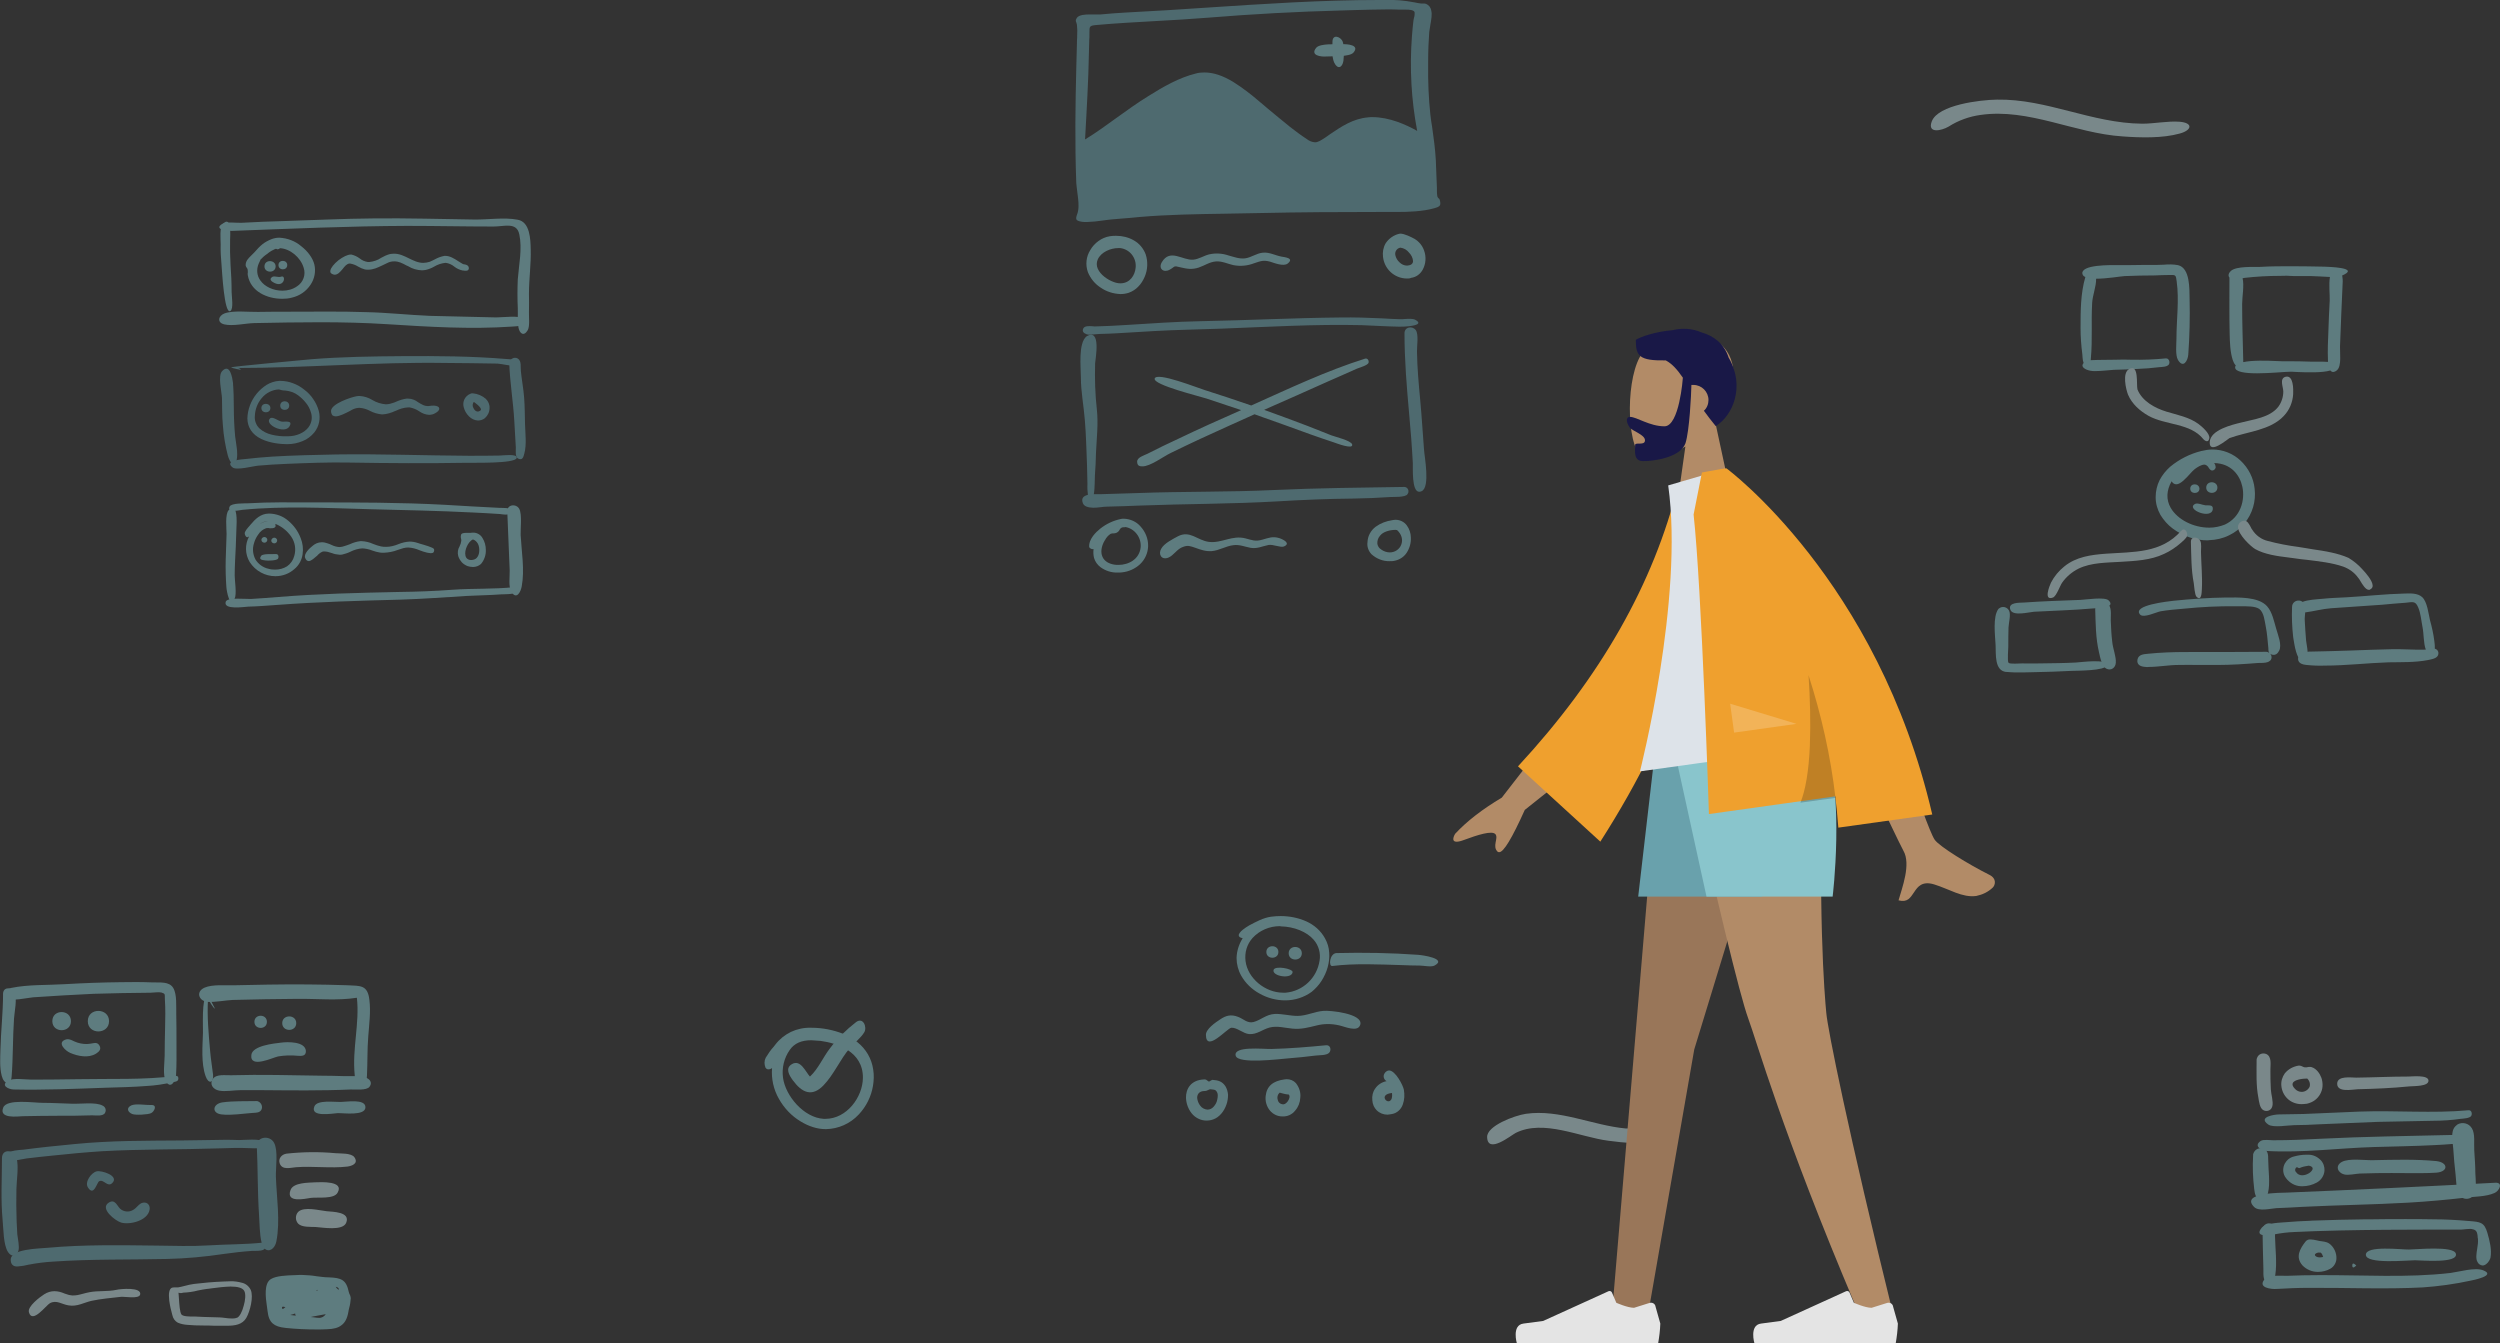 <?xml version="1.0" encoding="utf-8"?>
<!-- Generator: Adobe Illustrator 23.0.3, SVG Export Plug-In . SVG Version: 6.00 Build 0)  -->
<svg xmlns="http://www.w3.org/2000/svg" xmlns:xlink="http://www.w3.org/1999/xlink" x="0px" y="0px"
	 viewBox="0 0 1141.8 613.6" style="enable-background:new 0 0 1141.8 613.6;" xml:space="preserve">
<rect x="0" y="0" width="1141.8" height="613.6" fill="#333333" stroke="none"/>
<style type="text/css">
	.person-with-boards-0{opacity:0.5;}
	.person-with-boards-1{fill:#89C5CC;}
	.person-with-boards-2{fill:#69A1AC;}
	.person-with-boards-3{opacity:0.5;fill:#C1DEE2;enable-background:new    ;}
	.person-with-boards-4{fill:#C1DEE2;}
	.person-with-boards-5{fill:#B28B67;}
	.person-with-boards-6{fill:#191847;}
	.person-with-boards-7{fill:#997659;}
	.person-with-boards-8{fill:#E4E4E4;}
	.person-with-boards-9{fill:#EFA02E;}
	.person-with-boards-10{fill:#DDE3E9;}
	.person-with-boards-11{opacity:0.2;enable-background:new    ;}
	.person-with-boards-12{opacity:0.2;fill:#FFFFFF;enable-background:new    ;}
</style>
<g id="Cells" transform="translate(100.086 99.66)" class="person-with-boards-0">
	<path id="Fill_5" class="person-with-boards-1" d="M1.7,2.6c-1.6,1.6-1,7.2-1,9.2c-0.1,3.2,0.1,6.4,0.4,9.6c0.2,2.1,1.2,22.6,4,21
		c1.6-0.9,0.6-6.8,0.6-8.7c0-4.2-0.2-8.3-0.5-12.5C5,17.5,4.9,13.6,5,9.8C5,8.8,5.9-1.7,1.7,2.6"/>
	<path id="Fill_7" class="person-with-boards-1" d="M70.2,0.1c-13.5,0.1-27,0.8-40.5,1.2c-6.5,0.2-13,0.4-19.5,0.8C8,2.2,3.2,1.5,1.4,2.6
		c-4.1,2.6,2.5,3.2,4.3,3.2c26.7-1,53.5-2.2,80.2-2.3c13.1,0,26.2,0.3,39.4,0.3c5,0,10.6-2.2,11.8,3.6c1.4,6.6-0.2,13.9-0.7,20.5
		c-0.2,4.4-0.2,8.8,0,13.2c0.1,2.8-0.2,6,0.3,8.8c0.5,2.7,2.4,4.3,4.2,1.3c1.1-1.8,0.5-6.2,0.6-8.3c0.1-2.8,0-5.6,0-8.4
		c0-6.8,1-13.6,0.8-20.4c-0.1-4.4-0.3-12.4-5.9-13.4c-6.1-1.2-13.6,0-19.9-0.1C101.1,0.4,85.7-0.1,70.2,0.1"/>
	<path id="Fill_9" class="person-with-boards-1" d="M33,42.7c-5.1,0-10.2,0-15.3,0.1C13.3,42.9,6.4,42,2.4,43.5c-2.8,1.1-3.5,4.2,0,5
		C6.2,49.4,12,48,16,47.9c20.2-0.4,40.5-0.8,60.7,0.5c18.9,1.2,38.1,2.4,57,1.1c1.6-0.1,9.7-0.4,6-3.5c-2.2-1.8-10.9-0.6-13.7-0.7
		c-9.9-0.3-19.8-0.4-29.7-0.7c-9.8-0.4-19.5-1.5-29.2-1.7C55.7,42.5,44.3,42.7,33,42.7"/>
	<path id="face" class="person-with-boards-1" d="M28.8,36.8L28.8,36.8c-6.9,0-14.4-3.3-15.7-10.7c-0.1-0.4-0.1-0.9,0-1.3c0-0.5,0-0.9-0.1-1.4
		c-0.1-0.3-0.2-0.6-0.4-0.8c-0.3-0.3-0.4-0.7-0.5-1.1c0-2,1.2-3.1,2.5-4.4c0.5-0.5,1-1,1.5-1.5c2.7-3.1,4.4-4.7,8-6.1
		c1.1-0.4,2.3-0.6,3.4-0.6c3.7,0.2,7.2,1.5,10,3.9c3.1,2.4,5.3,5.5,6,8.4c0.7,3.1,0.1,6.4-1.7,9.1c-2,3.1-5.1,5.2-8.7,6
		C31.7,36.7,30.2,36.8,28.8,36.8z M18,20.9L18,20.9c-1,2.5-0.8,5.3,0.8,7.5c2,2.9,6,4.7,10.1,4.7c2.4,0,4.7-0.6,6.7-2
		c2.8-1.8,4.1-5.3,3-8.5c-1.4-4.7-6.2-8.7-10.8-8.9c-0.3,0.3-0.6,0.4-1,0.5c-0.1,0-0.3,0-0.4-0.1h0c-0.1-0.1-0.3-0.1-0.4-0.1
		c-0.1,0-0.2,0-0.3,0c-1.2,0.5-2.4,1.2-3.4,2l-0.2,0.2l-0.3,0.2c-1.1,0.7-2,1.6-2.9,2.5c0,0-0.1,0.2-0.2,0.5
		C18.4,20,18,20.9,18,20.9C18,20.9,18,20.9,18,20.9L18,20.9z"/>
	<path id="Fill_13" class="person-with-boards-1" d="M20.7,22c0,3.2,5.1,3.2,5.1,0C25.8,18.9,20.7,18.7,20.7,22"/>
	<path id="Fill_15" class="person-with-boards-1" d="M27.1,21.4c0,2.6,4,2.6,4,0C31.1,18.9,27.1,18.8,27.1,21.4"/>
	<path id="Fill_17" class="person-with-boards-1" d="M28.3,26.7c-1.3,0.5-2.9-0.5-4,0.1c-1.9,1.2,0,2.3,1,2.8C29.9,31.8,30.7,25.8,28.3,26.7"/>
	<path id="Fill_19" class="person-with-boards-1" d="M52.8,25.8c-0.2,0-0.4,0-0.6-0.1c-1.1-0.3-1.6-0.9-1.4-1.8c0.2-1.2,1.6-3,3.7-4.7
		c2.1-1.6,4.2-2.6,5.6-2.6c0.1,0,0.2,0,0.3,0c1.3,0.3,2.6,0.9,3.7,1.7c1.1,0.9,2.4,1.5,3.8,1.7c0.2,0,0.5,0,0.7,0
		c1.9-0.2,3.8-0.8,5.4-1.9c1.2-0.7,2.5-1.3,3.9-1.7c0.6-0.1,1.3-0.2,2-0.2c2.5,0,4.7,1.1,6.7,2.1l0,0c2.1,1,4.2,2.1,6.6,2.1
		c1,0,2-0.2,3-0.5c0.3-0.1,0.7-0.3,1.1-0.5l0,0c0.4-0.2,0.8-0.4,1.2-0.6c1.4-0.8,2.9-1.3,4.4-1.6c0.1,0,0.3,0,0.4,0
		c2.1,0,4,1.2,5.7,2.3c0.7,0.4,1.4,0.9,2.1,1.3c0.3,0.2,0.7,0.3,1.1,0.3c0.8,0.2,1.6,0.4,1.8,1.4c0.1,0.4,0,0.8-0.2,1.1
		c-0.3,0.3-0.7,0.4-1.1,0.4c-0.3,0-0.7,0-1-0.1c-0.1,0-0.3,0-0.4,0c-1.4-0.3-2.8-0.9-3.9-1.8c-1.1-0.9-2.4-1.5-3.8-1.7
		c-0.1,0-0.3,0-0.4,0c-1.8,0.2-3.5,0.8-5,1.7c-1.2,0.7-2.5,1.2-3.8,1.5c-0.6,0.1-1.2,0.2-1.8,0.2c-2.2-0.1-4.4-0.7-6.3-1.9l-0.7-0.3
		c-2-1.1-3.6-1.9-5.6-1.9c-1.1,0-2.1,0.2-3.1,0.7c-0.9,0.4-1.7,0.8-2.5,1.2c-2.1,1-4,1.9-6.3,1.9c-0.5,0-1,0-1.5-0.1
		c-1.1-0.3-2.1-0.7-3.1-1.3c-1.1-0.7-2.4-1.2-3.7-1.4c-0.1,0-0.2,0-0.3,0c-1.2,0.1-2.2,1.3-3.1,2.5C55.3,24.5,54.2,25.8,52.8,25.8z"
		/>
	<path id="Fill_21" class="person-with-boards-2" d="M83.9,63c-13.9,0.1-27.8,0.3-41.7,1.4c-3.3,0.3-36.8,3.4-36.7,3.7c0.1,0.4,4.4,1.1,4.4,1.2
		c-0.3-0.7-1-1-2-0.9c31.8,0,63.5-2.8,95.3-2.3c8,0.1,16,0.1,24,0.3c2,0.1,6.9,1.5,8.5,0.6c4.1-2.4-3.4-2.6-4.6-2.7
		C115.5,63,99.6,62.9,83.9,63"/>
	<path id="Fill_23" class="person-with-boards-2" d="M1.4,69.8c-2.1,2.1-0.2,9.6-0.1,12.4c0.1,4.1,0,8.2,0.4,12.2c0.3,4.7,1.1,9.5,2.3,14.1
		c0.7,2.5,3,6.4,4,1.9c0.7-3.2-0.3-7.5-0.7-10.8c-0.4-4.4-0.6-8.7-0.6-13.1c0-3.8-0.1-7.7-0.4-11.5C6,73,5,66.1,1.4,69.8"/>
	<path id="Fill_25" class="person-with-boards-2" d="M53.6,107.9c-9.9,0.2-19.7,0.4-29.6,1c-4,0.3-8.1,0.6-12.1,1.1c-0.8,0.1-9.9,0.5-5.8,3.8
		c1.8,1.5,9.4-0.6,11.8-0.8c4.2-0.4,8.4-0.6,12.6-0.8c9.7-0.4,19.5-0.8,29.2-0.6c17.8,0.3,35.4,0.4,53.2,0.1
		c2.5-0.1,22.3,0.5,23-2.2c0.5-2.1-6.5-1.1-7.8-1.1c-4.7,0.1-9.5,0.1-14.2,0.1C93.8,108.4,73.6,107.6,53.6,107.9"/>
	<path id="Fill_27" class="person-with-boards-2" d="M132.5,66.2c0.3,8.8,1.8,17.5,2.3,26.3c0.2,4,0.5,8,0.7,12.1c0.1,1.3-0.5,4.4,1.1,5.2
		c2.1,1,2.4-1,2.8-2.4c1.1-4,0.4-9.3,0.3-13.4c-0.1-4-0.1-8-0.4-12c-0.3-4.1-1.1-8.1-1.5-12.2c-0.2-1.7,0.4-4.6-1.4-5.7
		c-1.2-0.7-2.7-0.3-3.4,0.9C132.6,65.4,132.5,65.8,132.5,66.2"/>
	<path id="face-2" class="person-with-boards-2" d="M31.1,103.2H31c-2.6,0-7.7-0.4-11.8-2.4c-4.1-2-6.2-5.2-6.3-9.3c0.1-4.1,1.6-8.1,4.2-11.3
		c1.3-1.6,2.9-3,4.6-4.1c1.7-1,3.7-1.7,5.7-1.8c0.2,0,0.5,0,0.7,0c1.9,0,3.9,0.4,5.7,1.1c1.9,0.7,3.6,1.7,5.2,3
		c1.6,1.2,3,2.7,4.1,4.4c1.1,1.6,1.9,3.4,2.4,5.2c0.9,3.4,0.2,7-2,9.8c-1.5,1.8-3.3,3.2-5.4,4C35.9,102.7,33.6,103.2,31.1,103.2
		L31.1,103.2L31.1,103.2z M27.3,78.2c-3,0.1-5.9,1.6-7.8,3.9c-2,2.3-3.1,5.3-3.2,8.3c-0.2,2,0.6,4.1,2,5.5c1.6,1.5,3.6,2.5,5.8,3
		c2.2,0.5,4.5,0.8,6.8,0.7h0.5c3.9,0,7.5-1.6,9.4-4.1c1.5-2,1.9-4.5,1.1-6.9c-0.5-1.6-1.2-3-2.3-4.3c-1-1.3-2.2-2.4-3.5-3.4
		c-1.7-1.3-3.8-2-5.9-2.2C29.1,78.7,28.2,78.5,27.3,78.2z"/>
	<path id="Fill_31" class="person-with-boards-2" d="M19.3,86.7c0,2.6,4.1,2.6,4.1,0C23.4,84.2,19.3,84.1,19.3,86.7"/>
	<path id="Fill_33" class="person-with-boards-2" d="M27.9,85.6c0,2.6,4.1,2.6,4.1,0C32,83,27.9,82.9,27.9,85.6"/>
	<path id="Fill_35" class="person-with-boards-2" d="M23.2,91.5c-2.7,2.7,6.7,7.3,8.9,3.6c1.8-3-2.1-2-3.5-2.2C27,92.7,24.4,90.3,23.2,91.5"/>
	<path id="Fill_37" class="person-with-boards-2" d="M53.2,90.5L53.2,90.5c-0.5,0-1.1-0.2-1.5-0.5c-0.4-0.6-0.6-1.3-0.6-2c0.1-3.2,8.9-6.2,11.7-6.7
		c0.5-0.1,1-0.1,1.4-0.1c2.1,0.1,4.1,0.8,5.9,1.9l0,0c1.8,1.1,3.9,1.7,6,1.9c0.6,0,1.2-0.1,1.8-0.2c1.1-0.3,2.2-0.6,3.2-1.1
		c1.4-0.6,2.9-1.1,4.5-1.3c0.3,0,0.5,0,0.7,0c1.6,0,3.2,0.6,4.5,1.6c0.8,0.5,1.6,1,2.5,1.4c0.6,0.2,1.2,0.4,1.8,0.4
		c0.4,0,0.9,0,1.3-0.1h0c0.5-0.1,0.9-0.1,1.4-0.1c0.1,0,0.3,0,0.4,0c1.3,0.1,2.2,0.5,2.3,1.2c0.2,0.8-0.6,1.6-1.9,2.3
		c-0.9,0.5-1.8,0.7-2.8,0.7c-1.6-0.1-3.1-0.7-4.4-1.6c-1.3-0.9-2.8-1.5-4.4-1.8c-0.2,0-0.5,0-0.7,0c-2,0.1-3.9,0.7-5.7,1.6l-0.1,0
		c-1.9,0.9-3.9,1.5-5.9,1.6c-0.1,0-0.2,0-0.3,0c-1.9-0.2-3.7-0.7-5.4-1.6c-1.5-0.8-3.1-1.3-4.8-1.4c-0.9,0-1.9,0.2-2.8,0.6
		c-0.3,0.1-0.9,0.4-1.5,0.8C58,88.9,55.1,90.5,53.2,90.5z"/>
	<path id="point" class="person-with-boards-2" d="M118.2,92.4L118.2,92.4c-1.6-0.1-3-0.8-4.1-1.9c-1.2-1.2-2-2.6-2.4-4.2c-0.7-2.5,0.6-5.1,3-6.1
		c0.4-0.2,0.8-0.3,1.3-0.2c2.1,0.2,4.2,1.1,5.8,2.5c1.1,1.1,1.8,2.6,1.7,4.2c0,1.8-0.8,3.4-2.1,4.6C120.5,92,119.4,92.4,118.2,92.4z
		 M116.3,83.9c-0.6,0.8-0.7,1.9-0.2,2.7c0.4,1,1.2,1.7,1.9,1.7c0.1,0,0.2,0,0.3,0c0.8-0.2,1.2-0.5,1.3-0.9
		C119.6,86.2,116.8,84.2,116.3,83.9L116.3,83.9z"/>
	<path id="Fill_41" class="person-with-boards-1" d="M42.3,129.8c-9.6,0-19.3-0.2-28.9,0.4c-1.6,0.1-7.8-0.2-8.6,1.5c-1.5,3.1,4.8,1.6,5.7,1.5
		c19.1-1.9,39.1-0.8,58.3-0.3c15.7,0.4,31.3,0.7,47,1.5c4.1,0.2,8.2,0.4,12.4,0.7c1.3,0.1,4.7,1,5-1.2c0.3-2-4-1.5-5-1.6
		c-8.4-0.4-16.7-0.9-25.1-1.4C82.9,129.8,62.5,129.8,42.3,129.8"/>
	<path id="Fill_43" class="person-with-boards-1" d="M4.4,133.3c-1.8,1.8-1,8.6-1,10.9C3.3,148.1,3.1,152,3,156c-0.1,4.1,0,8.3,0.3,12.4
		c0.1,1.7,1.5,10.1,3.8,5.3c1-2.1,0-8.1,0-10.5c0-4.4,0.3-8.8,0.5-13.2c0.2-3.8,0.2-7.6,0.4-11.3C8,137.4,8.1,129.5,4.4,133.3"/>
	<path id="Fill_45" class="person-with-boards-1" d="M134.8,168.5c-9.4,1-18.9,0.5-28.3,1.2c-8.1,0.6-16.2,0.9-24.3,1c-18.4,0.4-36.8,0.8-55.2,2.3
		c-4.2,0.3-8.4,0.7-12.5,0.9c-2.1,0.1-10.9-0.9-11.5,1.3c-1.1,3.8,8.3,2.3,10.3,2.2c4.5-0.1,8.9-0.5,13.4-0.8
		c18.7-1.4,37.5-1.9,56.2-2.4c10.2-0.3,20.3-1.1,30.5-1.7c5.1-0.3,10.2-0.3,15.2-0.7c1.3-0.1,6,0.1,7-1
		C136.1,170.1,136.3,168.4,134.8,168.5"/>
	<path id="Fill_47" class="person-with-boards-1" d="M131.6,133.9c0.3,9,0.8,18,1.1,26.9c0.1,2.7-0.7,7.5,0.8,9.9c2.4,3.8,4.3-0.2,4.7-2.6
		c1.4-7.5-0.1-15.9-0.5-23.4c-0.1-2.9,0.7-9.3-0.6-11.9C135.8,130.3,131.5,130.6,131.6,133.9"/>
	<path id="hola_:_" class="person-with-boards-1" d="M115.9,159.3c-0.8,0-1.7-0.2-2.4-0.4c-1-0.4-2-1-2.7-1.8c-0.7-0.8-1.3-1.8-1.6-2.8
		c-0.4-1.5-0.2-3.1,0.6-4.4c0.4-0.8,0.7-1.7,0.8-2.6c0-0.3,0-0.6-0.1-0.9c-0.2-0.7-0.2-1.4,0.1-2.1c0.3-0.4,1.1-0.6,2.4-0.6
		c0.5,0,0.9,0,1.3,0c0.2,0,0.4,0,0.6,0c0.4-0.1,0.8-0.1,1.2-0.1c1.7,0,3.4,1,4.2,2.5c1,1.6,1.5,3.5,1.5,5.4c0.1,2.3-0.7,4.6-2.2,6.4
		C118.6,158.8,117.3,159.3,115.9,159.3z M115.9,146.7L115.9,146.7c-2.2,1-4,5-3.4,7.4c0.2,1.3,1.4,2.1,2.7,2c0.3,0,0.5,0,0.8-0.1
		c1.9-0.3,2.7-2.2,2.8-3.9c0.1-1.2-0.1-2.4-0.6-3.4C117.7,147.8,116.9,147,115.9,146.7z"/>
	<path id="Fill_51" class="person-with-boards-1" d="M25.7,163.5L25.7,163.5c-4.7,0-9.1-2.4-11.7-6.4c-2.2-3.6-2.3-8.1-0.3-11.8
		c-0.2,0.2-0.5,0.3-0.8,0.4c-0.7,0-1.1-1-1.2-1.6c-0.2-0.9,1.2-2.5,2.2-3.6c0.2-0.2,0.4-0.5,0.5-0.6c2.1-2.5,4.5-4.9,8.2-5
		c0.1,0,0.3,0,0.4,0c3.2,0.1,6.2,1.2,8.6,3.3c2.5,2.1,4.4,4.7,5.6,7.8c1,2.4,1.3,5,0.9,7.6c-0.4,2.6-1.7,5-3.8,6.7
		C31.9,162.4,28.9,163.5,25.7,163.5z M22.3,141.5c-0.3,0-0.6,0-0.9,0.1c-1.4,0.5-2.7,1.5-3.5,2.8c-0.9,1.2-1.6,2.6-2,4.1
		c-0.8,2.5-0.5,5.1,0.7,7.4c1.3,2.1,3.5,3.7,5.9,4.2c1,0.3,2,0.4,3.1,0.4c1.9,0,3.8-0.5,5.4-1.5c1.6-1.1,2.8-2.8,3.3-4.7
		c0.9-3,0.4-6.3-1.4-8.9c-1.8-2.6-4.3-4.6-7.2-5.8c0,0.1,0,0.2,0,0.3v0c0,0,0,0.1,0,0.1v0c0,0,0,0.1,0,0.1v0l0.1,0.5
		c-0.2,0.9-1.2,1-2.1,1c-0.2,0-0.5,0-0.8,0H23C22.8,141.5,22.6,141.5,22.3,141.5z M22.5,138.3c-1.5,0-2.9,0.6-4.1,1.5
		C19.6,139,21.1,138.4,22.5,138.3L22.5,138.3z"/>
	<path id="Fill_53" class="person-with-boards-1" d="M19.3,146.9c0,0.7,0.6,1.3,1.4,1.3c0.7,0,1.3-0.6,1.3-1.3c0-0.7-0.6-1.3-1.4-1.3
		C19.9,145.7,19.3,146.2,19.3,146.9"/>
	<path id="Fill_55" class="person-with-boards-1" d="M23.8,147.2c0,0.8,0.7,1.3,1.4,1.3c0.7,0,1.3-0.6,1.3-1.3c0-0.8-0.7-1.3-1.4-1.3
		C24.4,146,23.9,146.5,23.8,147.2"/>
	<path id="Fill_57" class="person-with-boards-1" d="M25.9,153.4c-1.3,0.1-5.9-0.3-6.7,0.8c-1.4,1.9,0.8,1.9,1.9,2.1c1,0.2,5.2,0.1,5.8-0.8
		C27.3,154.8,27.2,153.3,25.9,153.4"/>
	<path id="Fill_59" class="person-with-boards-1" d="M40.9,156.6L40.9,156.6c-0.7,0-1.2-0.5-1.6-1.4c-0.8-2,2.2-4.6,3.2-5.4c1.2-1.1,2.7-1.8,4.4-1.8
		c0.9,0,1.8,0.2,2.6,0.5c0.7,0.2,1.4,0.5,2,0.8c1,0.5,2.2,0.8,3.3,0.9c0.5,0,1.1-0.1,1.6-0.2c1.1-0.3,2.2-0.7,3.3-1.1
		c1.5-0.7,3.1-1.2,4.8-1.4c0.2,0,0.4,0,0.6,0c1.8,0.1,3.6,0.5,5.3,1.3c1.2,0.5,2.3,0.8,3.5,1.1c0.8,0.2,1.6,0.2,2.4,0.2
		c1.9,0,3.8-0.5,5.5-1.2c1.7-0.7,3.4-1.1,5.2-1.2c1.2,0,2.4,0.2,3.6,0.6c0.2,0.1,0.5,0.1,0.9,0.3c2.1,0.6,6.4,1.8,6.6,2.5
		c0.2,0.4,0.1,1-0.1,1.4c-0.3,0.4-0.8,0.5-1.3,0.5c-1.3-0.1-2.5-0.4-3.7-0.8h0l-0.2-0.1c-0.5-0.2-1-0.3-1.4-0.5
		c-1.6-0.7-3.3-1.1-5-1.2c-0.8,0-1.6,0.1-2.3,0.3c-0.9,0.3-1.7,0.5-2.5,0.8c-2,0.8-4.2,1.2-6.4,1.3c-0.6,0-1.2,0-1.8-0.1
		c-1.2-0.2-2.3-0.5-3.4-0.9c-1.5-0.6-3-0.9-4.5-1h-0.1c-1.9,0.1-3.8,0.7-5.4,1.5c-1.2,0.6-2.5,1-3.7,1.3c-0.4,0.1-0.8,0.1-1.3,0.1
		c-1.2-0.1-2.5-0.3-3.6-0.8l-0.1,0c-1.1-0.4-2.2-0.7-3.3-0.7c-0.3,0-0.5,0-0.8,0.1c-1,0.4-1.8,1.1-2.5,1.9
		C43.4,155.2,42.1,156.6,40.9,156.6z"/>
</g>
<g id="Big_Cards" transform="translate(491.163 0)" class="person-with-boards-0">
	<path id="Fill_67" class="person-with-boards-2" d="M5.2,101.4L5.2,101.4c-0.7,0-1.4,0-2.1-0.1c-1.4-0.2-2.3-0.5-2.6-1c-0.3-0.5-0.1-1.3,0.2-2.2
		c0.2-0.5,0.4-1.1,0.5-1.7C1.7,94,1.3,91,0.9,88c-0.2-1.6-0.4-3.1-0.5-4.4C-0.3,65.3,0,46.9,0.4,31.1c0.1-3.8,0.2-7.7,0.3-11.4
		c0-0.8,0-1.7,0.1-2.5c0-0.3,0-0.6,0-0.9c0.1-1.6,0.1-3.3-0.1-5c-0.1-0.4-0.2-0.8-0.3-1.1c-0.3-0.6-0.4-1,0.3-2.1
		c1-1.3,3.6-1.5,5.8-1.5c0.7,0,1.4,0,2.1,0h0.1c0.6,0,1.2,0,1.7,0c0.5,0,0.8,0,1.1,0c4.2-0.4,8.2-0.7,12-0.9
		C35.7,5.1,48,4.3,59.8,3.5C85.6,1.8,112.3,0,138.7,0h2.3c4.7-0.2,9.3,0.2,13.9,1.1c1,0.2,1.9,0.4,2.9,0.5c0.1,0,0.3,0,0.4,0
		c0.2,0,0.4,0,0.5,0h0c0.2,0,0.3,0,0.5,0c0.4,0,0.7,0.1,1,0.2c1.2,0.5,2.1,1.6,2.3,3c0.5,1.8,0,4.2-0.4,6.6
		c-0.2,1.2-0.4,2.3-0.5,3.2c-0.3,4-0.5,8.4-0.5,13.4c0,0.5,0,1,0,1.6c-0.1,7.6,0.2,15.1,1,22.7c0.2,1.9,0.5,3.8,0.8,5.6
		c0.7,4.9,1.4,10,1.7,15.2c0.1,1.7,0.1,3.5,0.2,5.2v0c0.1,2.4,0.2,4.9,0.3,7.4c0,0.4,0,0.9,0,1.3c0,0.9,0,1.8,0.2,2.7
		c0.1,0.4,0.4,0.8,0.7,1c0.2,0.1,0.3,0.3,0.4,0.6c0.3,1.2,0.4,2,0,2.6c-0.4,0.5-1.1,0.8-2.5,1.2c-5.4,1.5-11.5,1.7-17.3,1.7
		c-1.2,0-2.3,0-3.4,0h-0.3c-1,0-2,0-3,0H140c-19.8,0-37.7,0.1-55.6,0.5c-5.4,0.1-11,0.2-16.3,0.3c-12.8,0.2-25.9,0.4-38.8,1.5
		c-3,0.3-6.1,0.6-9.1,0.8c-1.2,0.1-2.4,0.2-3.5,0.3c-1.3,0.1-2.6,0.3-4.1,0.5C10.1,101.1,7.6,101.3,5.2,101.4z M58.9,33.1
		c4.1,0,8.4,1.4,13.3,4.4c4.1,2.6,7.9,5.5,11.5,8.6l0.6,0.5c1.3,1.1,2.6,2.2,3.9,3.3c2.9,2.4,5.9,4.9,8.9,7.3l0.6,0.5l0.1,0.1
		c2.6,2,5.2,4,8,5.8c1,0.8,2.3,1.3,3.6,1.4c1.4,0,2.6-0.8,4.6-2.1c0.7-0.5,1.4-0.9,2-1.4c5.6-3.8,10.8-7.3,17.7-7.9
		c0.6-0.1,1.3-0.1,2-0.1c7.6,0,15.3,3.4,20.4,6.3c-2.7-14.2-3.5-28.7-2.4-43.2c0.2-2.5,0.4-5,0.7-7.3c0-0.2,0.1-0.6,0.2-1
		c0.3-0.9,0.4-1.8,0.3-2.8c-0.5-1-2.4-1.1-3.9-1.1c-0.4,0-0.8,0-1.3,0h-0.1c-0.4,0-0.8,0-1.1,0c-0.1,0-0.3,0-0.4,0
		c-1.9-0.1-3.9-0.1-6-0.1c-4.8,0-9.8,0.2-14.5,0.3c-2.2,0.1-4.4,0.1-6.6,0.2C101.5,5.3,81,6.4,60.2,8.1c-7.7,0.6-15.6,1.1-23.3,1.5
		c-8.9,0.5-18.1,1-27.1,1.8c-3.4,0.3-3.4,0.6-3.4,3.3c0,0.3,0,0.7,0,1.1c0,0.9,0,1.8-0.1,2.7v0l0,0.5c-0.1,4.7-0.3,9.7-0.4,14.8
		C5.7,40.2,5.3,46.6,5,52.8c-0.2,3.6-0.4,7.3-0.6,10.9c5.1-3.1,10-6.7,14.7-10.1c4.6-3.3,9.3-6.7,14.2-9.7c7-4.4,14-8.4,21.6-10.3
		C56.2,33.2,57.6,33.1,58.9,33.1z"/>
	<path id="Fill_69" class="person-with-boards-1" d="M117.4,19.1c0,2.8-0.4,6.9,0.8,9.5c1.6,3.3,3.7,2.3,4.2-0.8c0.3-1.8,0.3-7.1-0.3-8.7
		C121.3,16.8,117.4,15.3,117.4,19.1"/>
	<path id="Fill_71" class="person-with-boards-1" d="M122,20.2c-2.6,0.1-10.2-0.5-12,1.6c-3,3.6,2.3,4.2,4.5,4c2.6-0.2,10.7,0.3,12.5-1.8
		C130,20.5,124.1,20.1,122,20.2"/>
	<path id="Fill_73" class="person-with-boards-1" d="M20.6,134.3L20.6,134.3c-3.2-0.1-6.4-1.1-9-2.9c-2.7-1.7-4.7-4.2-5.9-7.1
		c-1.2-3.4-0.8-7.1,1.1-10.1c0.9-1.6,2.2-3,3.7-4.1c1.5-1.1,3.3-1.9,5.2-2.2c1-0.2,2-0.2,2.9-0.2c2.9,0,5.7,0.7,8.1,2.1
		c2.5,1.4,4.4,3.7,5.4,6.4c1.1,3.4,0.9,7.1-0.5,10.3c-0.7,1.6-1.6,3.1-2.9,4.4c-1.2,1.3-2.7,2.2-4.3,2.8
		C23.2,134.1,21.9,134.3,20.6,134.3z M19.6,113.3c-3.5,0-7.9,1.8-9.4,5.2c-0.6,1.3-0.6,2.9,0,4.2c1.2,2.8,4.5,5.1,7.3,6.1
		c1,0.4,2.1,0.6,3.1,0.6c4.3,0,6.6-3.7,6.9-7.1c0.5-4.4-2.6-8.5-7.1-9C20.2,113.3,19.9,113.3,19.6,113.3L19.6,113.3z"/>
	<path id="Fill_75" class="person-with-boards-1" d="M85.7,115.4c-2.9,0.2-5.3,2.2-8.2,2.6c-2.7,0.3-4.9-0.6-7.5-1.3c-2.9-1-6-1.2-9-0.5
		c-2.4,0.6-4.7,2.2-7.2,2.4c-4.9,0.4-10.5-5.2-14.3,1.1c-1.8,3,0.8,5,3.5,3.5c2.8-1.5,1.5-2,5-1.1c2.9,0.7,5.3,1.1,8.3,0.1
		c2.7-0.9,5-2.6,7.9-2.8c2.8-0.2,5.3,1.1,8,1.7c3.2,0.6,6.4,0.3,9.5-0.9c3-1,4.2-1.5,7.2-0.7c1.9,0.6,6.1,2.3,8,0.9
		c3.2-2.5-1.1-2.9-2.8-3.2C91.4,116.7,88.5,115.1,85.7,115.4"/>
	<path id="Fill_77" class="person-with-boards-1" d="M151.4,127.2L151.4,127.2c-2.8,0-5.5-1.1-7.5-3c-1.9-1.8-3.1-4.2-3.4-6.8
		c-0.3-2.2,0.1-4.4,1.2-6.3c1.4-2.1,3.6-3.7,6.1-4.3c0.2,0,0.4-0.1,0.6-0.1c1.8,0,5.1,1.6,6.5,2.4c2,1.2,3.5,3,4.3,5.2
		c1.1,2.9,0.9,6.2-0.6,8.9c-1.1,2-3,3.4-5.3,3.7C152.8,127.2,152.1,127.2,151.4,127.2z M148.4,113.1c-1.6,0.3-2.6,1.8-2.3,3.4
		c0.3,1.3,0.9,2.4,1.9,3.3c0.9,0.9,2.1,1.5,3.4,1.5c0.1,0,0.1,0,0.2,0c1.6-0.1,2.6-0.8,2.6-2.1c-0.1-1.4-0.8-2.8-1.8-3.8
		C151.4,114.1,150,113.3,148.4,113.1z"/>
	<path id="Image_Border" class="person-with-boards-2" d="M3.4,229.8c-0.9-2.3,0.4-3.3,2.3-3.8c-0.2-1.7-0.3-3.3-0.2-5c-0.1-2.9-0.1-5.8-0.2-8.6
		c-0.3-6.8-0.4-13.7-1-20.6c-0.5-6.5-1.8-12.9-1.8-19.4c0-4.5-1.3-15.7,2.6-18.8c6.7-3.9,4.1,9.9,3.9,12.3c-0.2,7.1,0,14.2,0.8,21.2
		c0.7,6.5-0.1,13.1-0.4,19.6c-0.1,3.5-0.2,7-0.5,10.4c-0.1,1.1,0,6-0.5,8.6c0.9,0,1.7,0,2.4,0c0.5,0,0.9,0,1.2,0
		c5.4-0.2,10.9-0.3,16.3-0.5c20.9-0.8,41.8-0.4,62.6-1.4c19.7-0.9,39.5-1.1,59.3-1.4c1.1,0,2,1,1.9,2.1c0,0.5-0.2,0.9-0.5,1.3
		c-1.1,1.4-6.1,1.1-7.7,1.2c-5.6,0.4-11.1,0.6-16.7,0.7c-11.8,0.1-23.5,0.6-35.2,1.3c-20.8,1.2-41.7,1.1-62.6,1.9
		c-5.1,0.2-10.1,0.4-15.2,0.5c-1.4,0-3.8,0.5-6.1,0.5C6,231.8,4,231.4,3.4,229.8z M154.1,211.5c-0.4-7.6-1-15.2-1.7-22.8
		c-1.1-12.3-2.1-24.2-2.1-36.5c0-2.9,3.5-3.5,5.1-1.5c1.5,1.9,0.5,7.7,0.6,9.9c0.1,7.5,0.8,14.9,1.5,22.4c0.7,7.4,1.1,14.8,1.7,22.2
		c0.2,3.4,2.9,17.1-1,19.1c-0.4,0.2-0.8,0.3-1.2,0.3C153.5,224.6,154.2,213.6,154.1,211.5L154.1,211.5z M5.2,152.7
		c-1.3-0.5-2.3-1.2-1.6-2.7c0.6-1.2,2.6-1.1,4.1-1c0.5,0,0.9,0.1,1.2,0.1c4.9-0.1,9.8-0.4,14.8-0.7c11.2-0.7,22.3-1.5,33.5-1.7
		c21.3-0.4,42.6-1.5,63.9-1.7c6.3-0.1,12.6,0.1,18.9,0.4c2.8,0.2,5.6,0.3,8.4,0.4c0.5,0,1.2,0,2-0.1c1.7-0.1,3.7-0.2,4.7,0.3
		c5.6,2.9-5.8,3.3-7.2,3.2c-5.8-0.1-11.6-0.5-17.3-0.7c-21.3-0.5-42.7,0.8-64,1.6c-10.2,0.4-20.4,0.5-30.7,1.1
		c-5.6,0.3-11.2,0.7-16.8,1c-2.6,0.1-5.2,0.3-7.7,0.3c-1.1,0-3,0.3-4.5,0.3C6.4,152.9,5.8,152.9,5.2,152.7z"/>
	<path id="Image_X" class="person-with-boards-1" d="M30.6,213c-1.4,0-2.3-0.3-2.4-2c-0.2-2.1,3.2-3,4.6-3.7c4.7-2.4,9.4-4.7,14.2-6.9
		c9.4-4.5,18.9-8.8,28.5-13l0.2-0.1c-5.3-1.8-10.6-3.5-15.9-5.3c-3-1-24.4-6.2-23.6-9.1c0.9-3.2,19.7,4.3,22.7,5.2
		c7.1,2.3,14.3,4.6,21.4,7.1c17-7.6,34.2-15.8,52-21.4c1.1-0.3,1.8,0.8,1.6,1.8c-0.3,1.3-4.3,2.3-5.4,2.8c-4.4,2-8.8,3.9-13.1,5.8
		c-9.5,4.3-19.1,8.5-28.6,12.7l-0.6,0.3c6.7,2.4,13.4,4.9,20,7.4c3.5,1.4,7.1,2.8,10.6,4.2c1.8,0.7,9.1,2.4,9.6,4.2
		c0.6,2.5-7.3-0.6-8.5-1c-3.5-1.1-7-2.4-10.5-3.6c-7.8-2.8-15.6-5.7-23.4-8.4l-2.2-0.8c-8.3,3.7-16.6,7.5-24.9,11.3
		c-4.4,2.1-8.8,4.1-13.2,6.3C40.1,208.5,34.3,213,30.6,213L30.6,213z"/>
	<path id="Fill_117" class="person-with-boards-1" d="M19.4,261.5c-2.9,0.1-5.7-0.8-8-2.5c-1.4-1.1-2.4-2.5-2.9-4.2c-0.3-1.3-0.4-2.6-0.2-4
		c-0.1,0-0.3,0-0.4,0c-0.6,0-1.2-0.3-1.6-0.9c-0.3-3.7,3.1-6.9,5.1-8.5c2.8-2.2,6-3.7,9.5-4.4c0.4-0.1,0.8-0.1,1.2-0.1
		c2.9,0.1,5.7,1.3,7.6,3.5c2.3,2.5,3.6,5.7,3.5,9.1c-0.1,3.1-1.4,6-3.7,8.2c-2.3,2.1-5.2,3.4-8.2,3.7
		C20.7,261.5,20.1,261.5,19.4,261.5z M22.3,240.8c-0.9-0.1-1.7,0.3-2.1,1.1c-0.3,0.7-0.9,1.2-1.6,1.5c-0.4,0.1-0.8,0.2-1.1,0.2
		c-0.5,0-1,0-1.4,0.2c-1.1,0.7-2,1.7-2.6,2.9l-0.1,0.1c-1.6,2.7-2,5.5-1,7.6c0.9,1.9,2.8,3.1,5.5,3.5c0.6,0.1,1.2,0.1,1.8,0.1
		c4.5,0,9.5-2.5,10.1-8c0.4-4.4-2.6-8.5-6.9-9.3C22.7,240.8,22.5,240.8,22.3,240.8z"/>
	<path id="Fill_119" class="person-with-boards-1" d="M46.7,245c-2.4,1.3-6.2,3.2-7.5,5.6c-1.5,2.5,0.1,5.3,3.2,4.1c2.5-1,4-4,6.7-4.9
		c2.3-0.9,3.3-0.4,5.7,0.4c2.5,0.9,4.7,1.7,7.5,1.5c3.4-0.3,6.4-2.3,9.8-2.7c2.8-0.4,5.2,0.7,7.9,1.2c3.1,0.5,5.2-0.7,8.2-1.3
		c2-0.4,5.5,1.3,7,0.7c3.3-1.4-0.2-3.2-2-3.8c-3.1-1-5-0.1-7.9,0.7c-3.2,0.9-4.5,0.2-7.6-0.6c-6.1-1.6-10.9,2.3-16.7,1.6
		C55.6,246.8,52.3,242,46.7,245"/>
	<path id="Fill_121" class="person-with-boards-1" d="M143.6,256.3L143.6,256.3c-3.1,0.1-6.1-1.1-8.4-3.2c-1.4-1.5-2.1-3.5-1.8-5.5
		c0.1-2.8,1.5-5.3,3.7-7c2.2-1.6,4.8-2.6,7.5-3c0.5-0.1,1.1-0.2,1.6-0.2c2,0,3.9,0.9,5.1,2.5c1.2,1.6,1.9,3.6,1.9,5.7
		c0.1,2.5-0.6,4.9-2,7c-1.5,2.2-4,3.5-6.7,3.7C144.3,256.2,144,256.3,143.6,256.3z M146.2,242c-2.5,0-5.7,0.8-7.1,2.7
		c-0.9,1-1.3,2.3-1.2,3.7c0.2,1.1,0.8,2,1.8,2.6c1.1,0.8,2.5,1.3,3.9,1.3c2.3,0,4.4-1.4,5.2-3.5c0.9-2.3,0.2-4.8-1.9-6.7
		C146.6,242.1,146.4,242,146.2,242z"/>
</g>
<path id="Fill_79" class="person-with-boards-3" d="M912.1,45.5c-7.8,0.1-26.9,2.4-29.8,9.9c-2.2,5.7,4.3,4.4,7.7,2.4c4.4-2.8,9.4-4.6,14.5-5.3
	c22-3.2,43.1,8.4,64.9,9.8c8.2,0.6,18.2,0.9,26.1-1.3c5.6-1.5,6.3-4.9-0.1-5.4c-5.4-0.4-11.5,0.9-17,0.9
	C955.3,56.3,934.8,45.1,912.1,45.5"/>
<g id="Cards" transform="translate(0 448.49)" class="person-with-boards-0">
	<path id="Fill_173" class="person-with-boards-1" d="M55,0.1C46.5,0.2,38.1,0.5,29.7,1c-8,0.5-16.7,0.1-24.5,1.7C3,3.1-0.1,5.1,2.9,7.4
		C5,9,12.6,7.2,15.1,7c9.2-0.6,18.4-1.2,27.6-1.6C51.4,5.1,60.1,5,68.8,4.9c1.3,0,3.5-0.4,4.9-0.1c1.9,0.6,1.5,0.7,1.6,3.1
		c0.3,4.4,0.2,8.8,0.1,13.1c-0.1,4.2-0.2,8.5-0.2,12.7c0,3-1,9,0.6,11.7c2.2,3.8,4.4-0.3,4.6-2.8c0.3-4.8,0.2-9.7,0.2-14.5
		c0-4.5,0-9-0.1-13.5c-0.1-3.3,0.4-9-1.4-11.9c-1.8-3-6.1-2.4-9.2-2.5C64.8,0,59.9,0,55,0.1"/>
	<path id="Fill_171" class="person-with-boards-1" d="M1.4,5.5c0,8.5-1,16.9-1.2,25.4c-0.1,3.9-0.4,8.2,0.6,12c1,3.9,4.2,4.7,4.5,0.4
		C6,34.6,5.8,25.5,6.4,16.7C6.6,13.6,7.9,7.9,6.7,5C5.6,2.4,1.4,1.9,1.4,5.5"/>
	<path id="Fill_175" class="person-with-boards-1" d="M80.4,42.9c-14.6,1.9-29.9,1.2-44.7,1.5c-7.1,0.1-14.1,0.2-21.2,0.2c-2.5,0-8.7-0.9-10.9,0.5
		c-3.4,2.2,0.3,3.9,2.5,4c14,0.3,28.1-0.3,42-0.8c6.3-0.2,12.6-0.3,18.8-0.8c4-0.2,7.9-0.8,11.8-1.7c0.8-0.2,2.5-0.2,2.7-1.3
		C81.6,43.9,81.4,42.8,80.4,42.9"/>
	<path id="Fill_177" class="person-with-boards-1" d="M19.5,55.2c-4.1,0-16.3-1.9-18,2.1c-2.2,5.3,6.5,4.1,8.9,4c5.3-0.1,10.7-0.2,16-0.2
		c5.3,0,10.5,0,15.7-0.2c1.5,0,5.1,0.6,5.9-1.2c0.6-1.1,0.2-2.5-0.9-3.1c-0.1,0-0.1-0.1-0.2-0.1c-3-1.8-10.6-0.7-14.1-0.9
		C28.5,55.5,24,55.2,19.5,55.2"/>
	<path id="Fill_179" class="person-with-boards-1" d="M69,56.2c-2.3,0.1-7-0.8-9.1,0.2c-2.4,1.2-1.5,3.1,0.5,3.9c1.4,0.6,7.2,0.3,8.6-0.4
		C70.4,59.3,72.1,56,69,56.2"/>
	<path id="Fill_181" class="person-with-boards-1" d="M94.5,6.3c-2.5,0.7-1.7,14.8-1.8,17c-0.2,6.1-0.9,13.8,1.2,19.7c1.3,3.8,3.8,3.2,3.4-0.7
		c-0.4-3.5-1-6.9-1.3-10.4C95.3,24,94.5,15.6,95,7.7c0.3,0.5,2.6,4.7,3.2,4.4C98,12.2,95.5,6.1,94.5,6.3"/>
	<path id="Fill_183" class="person-with-boards-1" d="M122.4,1.2c-5,0.1-10,0.2-15.1,0.3c-4,0.1-10.3-0.5-13.9,1.1c-4.4,2-2.3,6.5,1.8,6.5
		c3.6,0.1,7.5-0.7,11.1-0.9c9.9-0.3,19.8-0.4,29.6-0.5c8.9-0.1,18.2,0.9,27.1-0.5c1.3,11.7-2.2,23.4-1,35.2c0.2,1.8,0.1,4.4,2.4,4.8
		c2.9,0.5,3.1-2.4,3.2-4.5c0.3-6,0.1-11.9,0.6-17.9c0.4-5.5,1.2-11.2,0.5-16.7c-0.8-6.8-4.1-6.3-9.9-6.6
		C146.7,1.1,134.6,1,122.4,1.2"/>
	<path id="Fill_185" class="person-with-boards-1" d="M105.6,42.6c-2.6,0.1-6.8-0.7-8.4,1.7c-1.7,2.6,0.3,4.8,2.8,5.3c2.9,0.6,6.8-0.2,9.8-0.2
		c3.2,0,6.3,0,9.5,0c13.6,0.1,27.3,0.3,40.9-0.3c1.9-0.1,7.3,0.6,8.6-1.3c1.2-1.6,0.4-3.1-1.2-3.9c-2.5-1.3-7.7-0.8-10.5-0.9
		c-3.5-0.1-6.9-0.2-10.4-0.2C133,42.6,119.2,42.2,105.6,42.6"/>
	<path id="Fill_187" class="person-with-boards-1" d="M117.1,54.4c-5.1,0.1-10.5-0.1-15.6,0.6c-4.4,0.7-5,5-0.2,5.5c4.4,0.5,9.7-0.4,14.1-0.7
		c1.6-0.1,3.4,0,4.1-1.7c0.5-1.4-0.2-3-1.7-3.6C117.6,54.4,117.4,54.4,117.1,54.4"/>
	<path id="Fill_189" class="person-with-boards-1" d="M155.6,54.8c-2.7,0.1-10.7-1.1-12,2c-2.2,5.2,8.5,3.2,10.6,3.1c2.6-0.1,12.7,1.4,12.7-2.7
		C166.9,53.2,158.1,54.8,155.6,54.8"/>
	<path id="Fill_191" class="person-with-boards-2" d="M0.9,80.5c0,9.4-0.6,18.9,0.3,28.3c0.4,3.9,0.3,11.3,2.5,14.6c1.6,2.3,3.8,2.2,4.7-0.6
		c0.6-1.9-0.3-5.6-0.5-7.6c-0.1-1.9-0.2-3.8-0.3-5.8c-0.2-5-0.2-9.9-0.1-14.9c0.1-4.3,1.1-9.9,0.1-14C6.7,76.7,0.9,75.8,0.9,80.5"/>
	<path id="Fill_193" class="person-with-boards-2" d="M95.4,72.2c-16.3,0.4-32.7,0-49,0.9c-8,0.4-16,1.3-24,2.1c-3.9,0.4-7.9,0.9-11.8,1.4
		c-1.2,0.1-11,0.5-7.3,4.3c1.6,1.6,6.8-0.1,8.8-0.3c3.9-0.5,7.9-0.9,11.8-1.3c7.5-0.8,15-1.5,22.6-2c17.7-1,35.6-0.7,53.3-1.3
		c4.8-0.2,9.6-0.3,14.4-0.1c1.3,0.1,10.5,0.5,6.5-2.9c-1.9-1.6-9.1-0.8-11.5-0.8C104.7,72,100.1,72.1,95.4,72.2"/>
	<path id="Wireframy_Stuff" class="person-with-boards-2" d="M4.9,127.1c-0.4-5.3,13-5.3,16.9-5.7c16.5-1.5,33.2-1.2,49.7-1c8,0.1,16,0.4,23.9-0.1
		s16.2-0.4,24.1-1.2c-1-4-0.9-8.9-1.2-12.9c-0.7-10.4-0.5-20.8-1-31.1c-0.2-4.6,6-5.3,7.9-1.6c1.9,3.7,0.7,11.2,0.8,15.3
		c0.3,9.6,2.1,20.3,0.2,29.8c-0.7,3.3-3.4,5-5.3,3.2l0,0c-0.7,1-2.9,1-4.5,1c-0.4,0-0.8,0-1.1,0c-4.4,0.3-8.7,0.8-13,1.4
		c-8.6,1.3-17.3,2.1-26,2.3c-17.3,0.4-34.6,0-51.9,1.2c-3.8,0.2-7.6,0.7-11.3,1.4c-1.6,0.4-3.2,0.7-4.8,0.8
		C6.5,130.1,5,129.4,4.9,127.1z"/>
	<path id="Fill_199" class="person-with-boards-4" d="M130.9,78.4c-2.2,0.3-4,2.2-3.1,4.6c1.2,3,4.9,1.8,7.4,1.6c7.8-0.6,15.8,0.6,23.5-0.3
		c2.1-0.3,5.1-1.4,3.2-4.2c-1.4-2.1-6.6-1.7-8.7-1.9C145.8,77.5,138.3,77.6,130.9,78.4"/>
	<path id="Fill_201" class="person-with-boards-4" d="M144,91.5c-3,0.2-10,0-11.3,3.5c-2.3,6.1,6.6,4,9.3,3.6c3.1-0.4,10.6,0.7,12.2-2.4
		C157.3,90.8,146.6,91.4,144,91.5"/>
	<path id="Fill_203" class="person-with-boards-4" d="M136.2,105c-1.4,1.5-1.4,3.9,0,5.4c1.7,1.7,5.6,1.4,7.9,1.5c3.2,0.2,12.4,1.9,14-1.9
		c2.1-5.1-6.2-5-8.9-5.3C146,104.4,138.9,102.4,136.2,105"/>
	<path id="Fill_205" class="person-with-boards-1" d="M23.9,17.9c0,5.5,8.5,5.5,8.5,0C32.4,12.4,23.9,12.3,23.9,17.9"/>
	<path id="Fill_207" class="person-with-boards-1" d="M40.1,17.9c0,6.3,9.7,6.2,9.7,0S40.1,11.6,40.1,17.9"/>
	<path id="Fill_209" class="person-with-boards-1" d="M30.3,26.2c-4.7,1.3-0.4,5.3,1.8,6.2c3.5,1.5,8.3,2.5,11.8,0.3c1.4-0.9,2.5-2,1.5-3.7
		c-1.1-1.8-2.6-1-4.2-0.8c-1.9,0.3-3.9,0.1-5.8-0.5C33.8,27.3,32,25.8,30.3,26.2"/>
	<path id="Fill_211" class="person-with-boards-1" d="M116.2,18.2c0,3.7,5.7,3.7,5.7,0S116.2,14.5,116.2,18.2"/>
	<path id="Fill_213" class="person-with-boards-1" d="M128.9,18.8c0,4.1,6.4,4.1,6.4,0S128.9,14.7,128.9,18.8"/>
	<path id="Fill_215" class="person-with-boards-1" d="M128.4,27.7c-3.4,0.4-13.1,1.4-13.6,5.6c-0.8,6.4,9.8,1.2,12.2,0.7c3-0.5,6-0.6,8.9-0.3
		c1.7,0.1,3.9,0.3,3.8-2.2C139.4,27.1,131.3,27.3,128.4,27.7"/>
	<path id="Fill_217" class="person-with-boards-2" d="M44.1,86.5c-2.4,0.6-5.6,4.9-3.9,7.4c2.7,4.2,4-2.3,5.1-2.9c2.1-1.1,3.8,3,6,0.8
		C54.6,88.5,46.2,85.9,44.1,86.5"/>
	<path id="Fill_221" class="person-with-boards-2" d="M49.8,100.7c-4.6,2.7,3,8.5,5.6,9.2c4,1.1,12-0.9,12.9-5.8c0.4-1.9-0.8-3.7-3-3.3
		c-1.8,0.3-2.9,2.5-4.5,3.3c-1.9,1.2-4.4,0.9-6-0.6C53.4,102.1,52.5,99.1,49.8,100.7"/>
	<path id="Fill_223" class="person-with-boards-4" d="M53.2,140.6c-4.1,0.9-8.3,0.3-12.4,1.1c-4.2,0.8-6.7,2.4-10.7,0.8l-0.6-0.2
		c-3-1.3-6.2-1.7-9.4,0.4c-1.9,1.2-7.6,5.5-6.9,8.1c1.5,5.6,7.9-3.2,9.6-4.1c3.1-1.6,5.3,0.5,8.5,1c3.9,0.7,7-1.3,10.6-2.1
		c4.2-0.9,9-1.3,13.3-1.8c1.7-0.2,8.2,1.1,8.8-1C64.9,139.2,54.8,140.2,53.2,140.6"/>
	<path id="Fill_225" class="person-with-boards-4" d="M93.3,156.9L93.3,156.9c-3.1,0-5.5-0.1-7.7-0.3c-1.5-0.1-3-0.4-4.4-1c-1.3-0.7-2.2-2-2.5-3.5
		c-0.6-2.1-1.1-4.3-1.4-6.6c-0.4-3.3,0-5.2,1.1-5.8c0.4-0.2,0.8-0.2,1.2-0.2c0.2,0,0.5,0,0.7,0h0c0.2,0,0.4,0,0.6,0
		c0.1,0,0.3,0,0.4,0c1-0.2,2-0.4,3.1-0.7c1.4-0.4,2.8-0.7,4.3-0.9c4.1-0.5,8.5-0.9,13.5-1.1h0.1c0.8,0,1.7-0.1,2.7-0.1
		c1.9-0.1,3.8,0.2,5.6,0.7c1.7,0.4,3.1,1.6,3.9,3.2c1.4,3.2-0.3,9.8-2,12.8c-1.8,3.1-5.2,3.6-8.8,3.6c-0.7,0-1.3,0-1.9,0h0
		c-0.6,0-1.2,0-1.8,0h-0.4l-1.7,0h0C96.2,156.9,94.7,156.9,93.3,156.9z M81.5,141.9L81.5,141.9c0.1,0.5,0.1,1.4,0.2,2.5v0
		c0.2,2.8,0.4,6.5,1.2,7.5c0.8,0.9,3.6,0.9,5.2,0.9h0c0.4,0,0.7,0,1,0c2.6,0.2,5.2,0.2,7.8,0.3H97c1,0,2.2,0.1,3.3,0.1
		c0.6,0,1.4,0.1,2.2,0.2h0c1.2,0.2,2.4,0.3,3.7,0.3c0.8,0,1.5-0.1,2.2-0.4c1-0.5,2.2-2.6,2.9-5.4c0.7-2.3,1.1-5.5,0.2-6.9
		c-0.8-1.3-2.9-1.9-6.2-1.9c-2.9,0.1-5.7,0.4-8.5,0.8h0c-1,0.1-1.8,0.3-2.4,0.3c-1.3,0.2-2.6,0.4-4,0.7l0,0c-2.2,0.6-4.5,0.9-6.8,1
		C82.9,142.2,82.2,142.1,81.5,141.9z"/>
	<path id="quare" class="person-with-boards-1" d="M144.6,158.7L144.6,158.7c-4.7,0-9.4-0.2-14.1-0.7c-2.9-0.3-4.6-0.9-5.9-2c-1.4-1.2-2.1-3-2.4-5.7
		c-0.1-0.6-0.2-1.4-0.3-2.2c-0.6-4.1-1.4-10.4,1.8-12.4c2.4-1.5,7.2-1.7,10.8-1.8c0.8,0,1.6-0.1,2.3-0.1c0.4,0,0.8,0,1.2,0
		c2.2,0.1,4.4,0.2,6.6,0.6c1.8,0.2,3.6,0.5,5.4,0.5c3.1,0.1,5,0.4,6.4,1.3c1.4,0.9,2.3,2.5,2.9,5.4c0.1,0.4,0.2,0.7,0.4,1.1
		c0.3,0.5,0.4,1.1,0.5,1.7c-0.1,1.5-0.3,3-0.7,4.4c-0.2,0.7-0.3,1.3-0.4,1.9c-0.5,2.9-1.5,4.9-3.2,6.1c-1.5,1.2-3.6,1.7-6.6,1.8
		C147.7,158.7,146.1,158.7,144.6,158.7z M148.8,151.7c-1.7,0.3-3.6,0.7-6,1.1l-0.3,0.1h0l-0.6,0.1l-0.2,0c0.7,0.1,1.3,0.1,1.9,0.2
		c0.7,0.1,1.3,0.2,2,0.2C146.9,153.5,148.1,152.8,148.8,151.7L148.8,151.7z M134.8,151.4L134.8,151.4l-0.3,0.1h0l-1.2,0.4h0l-0.1,0
		l-0.1,0l-0.2,0.1l-0.4,0.1c0.9,0.1,1.8,0.2,2.6,0.3C134.9,152.1,134.8,151.7,134.8,151.4L134.8,151.4z M129.3,148.3
		c-0.1,0-0.3,0-0.4,0.1c-0.1,0.1-0.1,0.2-0.1,0.3c0,0.2,0,0.3,0.1,0.5c0,0.1,0.1,0.1,0.2,0.1c0.3,0,0.7-0.3,1.3-0.8c0,0,0,0,0,0h0
		c-0.2,0-0.3,0-0.5-0.1h0h0h0h0h0h0C129.7,148.3,129.5,148.3,129.3,148.3z M144.9,140.6c-0.1,0-0.2,0.1-0.2,0.1
		c-0.2,0.1-0.3,0.2-0.2,0.3c0,0,0,0,0,0c0.2,0,0.4-0.1,0.6-0.2h0h0l0,0c0,0,0.1,0,0.1,0C145.1,140.7,145,140.7,144.9,140.6z
		 M153.3,139.2c0.8,1.2,1.3,1.3,1.4,1.3c0.1,0,0.1-0.1,0.1-0.1c0,0,0,0,0,0C154.8,140,154.3,139.3,153.3,139.2z"/>
</g>
<g id="Profile" transform="translate(541.767 418.288)" class="person-with-boards-0">
	<path id="face-3" class="person-with-boards-1" d="M45.2,38.6L45.2,38.6c-4.1,0-8.2-1.1-11.7-3.1c-3.5-1.9-6.4-4.7-8.4-8.2C23.7,24.8,23,22,23,19.2
		c0.1-3.2,1.1-6.3,2.8-9C24.7,10,24.1,9.6,24,9c-0.2-1.6,3.5-3.9,4.4-4.4l0.3-0.2c3.2-1.7,6.5-3.5,10-4c1.5-0.2,3-0.3,4.5-0.3
		c4,0,8,0.8,11.6,2.4c3.6,1.6,6.7,4.3,8.6,7.8c1.1,2,1.8,4.2,1.9,6.5c0.2,2.2-0.1,4.5-0.7,6.7c-0.6,2.2-1.6,4.3-2.8,6.2
		c-1.2,1.9-2.8,3.6-4.5,5C53.9,37.2,49.6,38.6,45.2,38.6z M42.8,4.7c-4.7,0-9.3,1.9-12.5,5.4c-2.6,2.9-3.7,6.7-3.2,10.6
		c1,7.8,8.9,14.4,17.2,14.4c0.4,0,0.7,0,1.1,0c7.9-0.7,14.3-6.7,15.5-14.6c0.6-3.4-0.4-7-2.7-9.6c-3.1-3.6-8.9-6-15.1-6.1
		C43.1,4.7,42.9,4.7,42.8,4.7L42.8,4.7z"/>
	<path id="Fill_231" class="person-with-boards-1" d="M36.6,16.5c0,3.5,5.5,3.5,5.5,0S36.6,13,36.6,16.5"/>
	<path id="Fill_233" class="person-with-boards-1" d="M46.8,17.1c0,3.8,6,3.8,6,0S46.8,13.2,46.8,17.1"/>
	<path id="Fill_235" class="person-with-boards-1" d="M39.9,24.7c-0.8,2.9,8.3,4.4,8.7,1C48.7,24.1,40.5,22.6,39.9,24.7"/>
	<path id="Fill_237" class="person-with-boards-1" d="M66.7,22.9c10.5-1.3,21.4-0.7,32-0.4c2.6,0.1,5.3,0.2,7.9,0.2c1.7,0,5.3,0.8,6.8,0
		c6-3.2-5.8-4.8-7.5-4.9c-12.4-0.9-24.9-1.1-37.3-0.8C65.5,17.2,64.9,23.1,66.7,22.9"/>
	<path id="Fill_241" class="person-with-boards-1" d="M62.7,43.4c-4.1,0.3-7.8,2.3-11.9,2.3c-3.4,0-6.8-1-10.3-0.9c-4.1,0.2-6.3,2.8-9.8,3.7
		c-2.8,0.7-4.6-1.5-7.1-2.4c-3.1-1.2-5.5-0.6-8.1,1.2c-2,1.3-6.6,4.4-6.5,7.1c0.1,8.2,9.7-3.1,11.6-3.3c2.6-0.2,5.4,2.7,8.2,2.9
		c3.6,0.2,5.9-2.1,9.3-3c3.4-0.9,7,0.2,10.4,0.5c3.9,0.4,7.2-0.5,10.9-1.4c3.4-0.9,6.9-0.9,10.4-0.1c2.5,0.5,8.6,3.4,9.7-0.3
		C80.9,44.6,65.5,43.1,62.7,43.4"/>
	<path id="Fill_243" class="person-with-boards-1" d="M63.9,59.1c-8.3,0.8-16.7,1.5-25,1.7c-3.6,0.1-17.5-1.5-16.3,3.1c1.1,3.9,20,1.5,23.8,1.2
		c4.3-0.3,8.5-0.8,12.7-1.3c1.5-0.2,5.1,0,6.2-1.3C66.4,61.3,65.9,58.9,63.9,59.1"/>
	<path id="have_a_nice_day_:_" class="person-with-boards-1" d="M9.2,93.5c-2.6,0-5.1-1.3-6.7-3.3c-1.6-2-2.5-4.5-2.6-7.1c-0.1-3.9,2.1-8.2,8.4-8.4
		h0.1c0.5,0,0.9,0.2,1.2,0.5c0.2,0.2,0.5,0.4,0.8,0.5h0c0.2-0.1,0.5-0.2,0.6-0.3l0.1-0.1c0.3-0.2,0.6-0.3,0.9-0.4h0
		c2.7,0.2,4.4,0.7,5.9,2.9c0.7,1.2,1.1,2.5,1.2,3.9c0,1.5-0.2,3-0.7,4.4c-1.1,3.3-3.4,5.9-5.9,6.8C11.5,93.3,10.4,93.5,9.2,93.5z
		 M11.1,79.2c-0.3,0-0.7,0.1-1,0.3h0c-0.5,0.3-1.1,0.5-1.7,0.5C6.2,80,5,81.2,5,83.1c0.1,1.3,0.6,2.6,1.4,3.6c0.8,1.1,2,1.7,3.3,1.8
		c1.1,0,2.1-0.5,2.8-1.3c0.9-1,1.5-2.1,1.7-3.4c0.2-0.9,0.5-2.6-0.4-3.7c-0.5-0.6-0.7-0.6-1.1-0.7h0c-0.2,0-0.5-0.1-0.7-0.1
		C11.7,79.3,11.4,79.2,11.1,79.2z"/>
	<path id="espero" class="person-with-boards-1" d="M44,91.6L44,91.6h-0.2c-2.1,0-4.1-1-5.5-2.6c-1.6-1.9-2.3-4.4-2-6.8c0.5-4.4,3.3-6.8,8.6-7.5
		c0.3,0,0.7-0.1,1-0.1c1.6,0,3.1,0.6,4.2,1.8c1.5,1.9,2.3,4.3,2,6.7c-0.1,2.1-0.9,4.2-2.3,5.8C48.4,90.7,46.3,91.7,44,91.6z
		 M42.8,80.7L42.8,80.7L42.8,80.7c-1,0.7-1.4,2.1-1,3.3c0.2,1.2,1.2,2,2.4,2.1c0.3,0,0.6-0.1,0.9-0.2c1-0.6,1.7-1.6,2-2.7
		c0.2-0.6,0.1-1.2-0.3-1.7c0,0,0,0.1,0,0.1c0,0-0.1,0-0.2,0c-0.8-0.1-1.5-0.2-2.2-0.4c-0.7-0.2-1.3-0.3-1.5-0.4L42.8,80.7z"/>
	<path id="hola" class="person-with-boards-1" d="M91.9,90.8L91.9,90.8c-1.8,0-3.6-0.7-4.9-2c-1.2-1.2-1.9-2.8-2-4.6c-0.2-1.9,0.2-3.8,1.3-5.3
		c1.2-1.8,3.1-3,5.2-3.4c-1.2-0.7-1.7-2.2-1-3.4c0.4-0.8,1.2-1.4,2.1-1.5c3,0,6.5,7,6.8,8.8c0.4,2.3,0.3,4.6-0.5,6.8
		c-0.8,2.2-2.6,3.9-4.9,4.3C93.2,90.7,92.5,90.7,91.9,90.8z M94,80.9L94,80.9c-3.1,0.3-3.4,1.6-3.4,2.1c0.1,0.9,0.8,1.7,1.8,1.7
		c0.4,0,0.7-0.2,0.9-0.4C93.8,83.9,94.2,83,94,80.9L94,80.9z"/>
</g>
<path id="Fill_251" class="person-with-boards-3" d="M696.9,508.7c-5.3,0.8-17.8,5.5-17.7,10.6c0.2,8,10.8-0.7,13.1-1.9c12.7-6.3,29.1,1.9,42.3,3.6
	c6.1,0.8,17.9,2.3,23.2-1c9.5-5.9-12.5-4.4-15.3-4.6C727.4,514,712.3,506.5,696.9,508.7"/>
<g id="List" transform="translate(1028.138 481.083)" class="person-with-boards-0">
	<path id="Fill_253" class="person-with-boards-4" d="M2.5,3.1c0,5.7-0.3,11.5,0.8,17.1c0.3,1.7,0.6,5,2.4,5.8c1.3,0.7,3,0.2,3.7-1.1
		c0.1-0.3,0.2-0.5,0.3-0.8c0.5-2.1-0.6-5.4-0.7-7.6c-0.2-3.1-0.2-6.2-0.2-9.2c0-2.2,0.7-5.8-1.9-7C5.1-0.4,3.3,0.4,2.7,2.1
		C2.5,2.4,2.5,2.8,2.5,3.1"/>
	<path id="Fill_257" class="person-with-boards-1" d="M99.2,26c-16.3,1.5-33.1,0-49.5,0.6c-8.6,0.3-17.2,0.8-25.8,1.1c-3.7,0.1-7.4,0.1-11.2,0.2
		c-1.8,0-9.9,1.1-4.9,4.6c2.2,1.6,9.3,0.3,11.8,0.3c3.8,0,7.6-0.2,11.5-0.4c8.9-0.3,17.7-0.8,26.6-1.1c8.5-0.2,16.9-0.3,25.4-0.5
		c4.2,0,8.5-0.3,12.7-0.9c0.9-0.1,4-0.2,4.7-1.3C101.1,27.6,100.7,25.8,99.2,26"/>
	<path id="Fill_259" class="person-with-boards-4" d="M23,23.2L23,23.2c-2.4,0-4.8-0.9-6.5-2.6c-1.6-1.6-2.5-3.6-2.7-5.8c-0.2-2,0.4-4,1.6-5.7
		c1.6-1.9,3.8-3.1,6.3-3.5c0.1,0,0.3,0,0.4,0c0.5,0,0.9,0.2,1.3,0.4c0.3,0.2,0.7,0.3,1.1,0.4c0.1,0,0.2,0,0.3,0c0.3,0,0.7,0,1-0.1
		c0.3-0.1,0.7-0.1,1-0.1c0.3,0,0.5,0,0.8,0.1c2.3,0.7,3.8,3,4.5,4.9c0.4,1.2,0.6,2.6,0.5,3.9c-0.2,2.5-1.5,4.8-3.5,6.3
		c-1.1,0.8-2.3,1.3-3.6,1.6C24.6,23.1,23.8,23.2,23,23.2z M25.6,11.5L25.6,11.5c-2.1,0-5.9,0.5-6.6,2.1c-0.3,0.7,0,1.6,1,2.6
		c0.8,0.9,1.9,1.4,3.1,1.4c1.5,0,2.9-0.9,3.6-2.3C27.1,14,26.7,12.5,25.6,11.5L25.6,11.5z"/>
	<path id="Fill_261" class="person-with-boards-4" d="M71.8,10.6c-7.9,0-15.8,0.4-23.8,0.5c-2.4,0-8.7-1-8.7,2.8c0,4.1,6.9,2.6,9.3,2.5
		c7.9-0.2,15.7-0.5,23.6-1.3c2-0.2,8.8,0.1,8.8-2.6C81,9.7,73.4,10.6,71.8,10.6"/>
	<path id="Fill_263" class="person-with-boards-1" d="M90.7,37.3C71.2,37.8,51.6,38,32,39c-7.3,0.4-14.6,0.7-22,0.7c-1.4,0-4.3-0.5-5.6,0.3
		c-3.6,2.4,0.5,4.5,2.9,4.6c16.1,0.9,32.4-1.3,48.5-1.8c9.4-0.3,18.8-0.4,28.2-0.9c2.6-0.1,5.1-0.3,7.7-0.5c1.5-0.1,5.4,0.2,6.6-0.7
		C103.5,37,92.5,37.2,90.7,37.3"/>
	<path id="Fill_265" class="person-with-boards-1" d="M0.9,46.8c-0.3,5-0.1,10.1,0.5,15.1c0.3,2,0.4,4.2,2.7,4.7c2.1,0.5,3.2-1.1,3.6-2.9
		c1.1-4.3,0.1-10.6,0.1-15.1c0-2.2,0-4.7-2.8-5.2c-1.9-0.4-3.7,0.9-4.1,2.8C0.9,46.5,0.9,46.7,0.9,46.8"/>
	<path id="Fill_267" class="person-with-boards-1" d="M111.5,59.1c-31.7,1.7-63.4,3.2-95.1,4.5c-2.5,0.1-21.7-0.1-15,6.6c2.1,2.1,7.4,0.7,10.1,0.5
		c4-0.2,8.1-0.3,12.1-0.6c16-0.8,32-1,48-1.9c8.8-0.5,17.6-1.3,26.3-2.3c4.2-0.5,9.3-0.4,13.2-2.1C113.2,63,115.4,58.9,111.5,59.1"
		/>
	<path id="Fill_269" class="person-with-boards-1" d="M93.3,33.3c-2.4,2.4-1.2,7.1-1,10.1c0.3,4.1,0.6,8.2,1.1,12.2c0.3,2.6,0.2,6.7,1.6,9
		c1.1,1.8,3.5,2.4,5.4,1.3c0.6-0.4,1.1-0.9,1.4-1.5c1.3-2.3,0.7-7.1,0.6-9.6c0-3.5-0.3-7-0.5-10.5c-0.2-2.9,0.5-7.6-1.1-10.1
		c-1.4-2.3-4.3-3-6.6-1.7C93.8,32.9,93.5,33.1,93.3,33.3"/>
	<path id="Fill_271" class="person-with-boards-1" d="M23.4,60.7L23.4,60.7c-0.5,0-1.1,0-1.6-0.1c-2.7-0.4-5-2.1-6.4-4.4c-1-1.8-1-4,0-5.9
		c0.9-1.6,2.4-2.8,4.2-3.2c1.8-0.5,3.7-0.8,5.6-0.8l0.5,0c0.2,0,0.4,0,0.5,0c2.1,0,4,0.9,5.5,2.4c1.3,1.3,1.9,3.1,1.8,4.9
		c-0.2,2.3-1.5,4.3-3.5,5.4C28,60.1,25.7,60.7,23.4,60.7z M20.9,52c-0.1,0-0.3,0.1-0.4,0.2c-0.5,0.6-0.6,1.5,0,2
		c0.6,1,1.7,1.5,2.8,1.5c2.3,0,4.7-1.7,4.8-3c0-0.5-0.2-1.1-1.7-1.4h-0.1c-1.5,0.2-2.9,0.5-4.2,1.1c-0.1,0-0.1,0-0.2,0
		c-0.2,0-0.4-0.1-0.5-0.2C21.3,52.1,21.1,52.1,20.9,52z"/>
	<path id="Fill_273" class="person-with-boards-1" d="M55.7,48.8c-3.7,0.1-11-1-14.3,0.8c-3.2,1.8-1.8,5,1.1,5.7c1.9,0.5,5.1-0.3,7.1-0.4
		c2.6-0.1,5.3-0.1,7.9-0.2c4.4-0.1,8.9,0,13.3,0c4.5,0,9.2,0.1,13.7-0.2c5.7-0.4,5.6-4.7,0-5.3C75.1,48.3,65.2,48.6,55.7,48.8"/>
	<path id="Fill_275" class="person-with-boards-1" d="M46.2,96.9c0,2,1.8,0,1.8,0C48,96.9,46.2,94.9,46.2,96.9"/>
	<path id="Fill_277" class="person-with-boards-1" d="M5.2,80.5c0.1,5.9,0.2,11.9,0.4,17.8c0.1,1.9-0.5,5.5,1.8,6.5c2.5,1.1,3.3-1.6,3.6-3.4
		c0.9-5.7,0-12.2-0.1-18c0-1.9,0.4-4.6-1.8-5.6C7.7,77.3,6,78,5.4,79.5C5.3,79.8,5.2,80.2,5.2,80.5"/>
	<path id="Fill_279" class="person-with-boards-1" d="M105.7,96.9L105.7,96.9c-1-0.1-1.9-0.7-2.3-1.6c-0.9-1.4-0.5-4-0.1-6.4c0.2-1.3,0.4-2.6,0.3-3.9
		c0-0.2,0-0.5-0.1-0.7c-0.1-1.7-0.2-3.2-1.7-3.8c-0.7-0.2-1.4-0.4-2.1-0.3c-0.8,0-1.8,0.1-2.6,0.2c-0.7,0.1-1.4,0.1-1.9,0.1
		c-4.5,0-9.1,0-13.5,0c-13.6,0-27.7,0.1-41.6,0.4c-8.2,0.2-14.5,0.4-20.3,0.7c-3.1,0.1-6.2,0.5-9.3,1.1c-1.3,0.3-2.5,0.4-3.8,0.4
		c-1.6,0-2.5-0.3-2.8-0.9c-0.3-0.6,0-1.4,0.9-2.5c1.5-1.9,6.7-2.3,9.9-2.5c0.6,0,1.1-0.1,1.5-0.1c3.4-0.3,6.9-0.5,10.2-0.6l1.5-0.1
		c8.1-0.3,16.4-0.5,24.4-0.6l3,0c4.8-0.1,9.8-0.1,15.2-0.1c4,0,8.2,0,12.8,0.1c5.3,0,10.7,0.3,16.5,0.8c2.3,0.2,4,0.3,5.3,1
		c1.3,0.7,2.1,2,2.8,4.4c1,3.4,2.1,7.7,1.4,11.4C108.8,95,107.3,96.9,105.7,96.9z"/>
	<path id="Fill_281" class="person-with-boards-1" d="M91.1,100.3c-19.8,2.3-40.1,0.9-60,1c-4.8,0-9.7,0.1-14.5,0.3C14.1,101.7,8,101,6.3,103
		c-3.7,4.1,3,4.8,5.4,4.6c4.9-0.3,9.8-0.5,14.7-0.5c17.3-0.1,34.7,0.7,52-0.2c7.2-0.5,14.4-1.5,21.4-3c1.6-0.3,12.3-2.4,6.2-4.8
		C102.3,97.6,94.9,99.8,91.1,100.3"/>
	<path id="Fill_284" class="person-with-boards-1" d="M30.7,99.8L30.7,99.8c-2.7,0.1-5.4-1-7.3-3c-3.3-3.8-1.1-7.6,1.5-10.9c0.6-0.7,1.4-1,2.3-0.9
		c0.9,0,1.8,0.2,2.7,0.4c0.5,0.1,0.9,0.2,1.3,0.3c0.3,0,0.5,0.1,0.8,0.1c2.1,0.3,3.3,0.4,4.9,2.2c1.5,1.7,2.3,4.1,2,6.4
		c-0.3,1.7-1.3,3.2-2.8,4C34.5,99.3,32.6,99.8,30.7,99.8z M31.4,91c-0.8-0.1-1.5,0.1-2.1,0.6c-0.1,0.1-0.2,0.3-0.2,0.5
		c0.1,0.5,0.9,1.1,2.2,1.1c0.5,0,1.1-0.1,1.6-0.2c-0.2-0.7-0.5-1.4-1-1.9C31.8,91,31.6,91,31.4,91z"/>
	<path id="Fill_286" class="person-with-boards-1" d="M52.4,92c0,4.4,19,2.5,22.4,2.5c2.8,0,19.9,1.6,18.7-3c-1-3.7-17.9-1.9-21.4-1.9
		C68.9,89.7,52.4,87.6,52.4,92"/>
</g>
<g id="Checkmark_" transform="translate(572.212 644.498)" class="person-with-boards-0">
	<path id="Fill_292" class="person-with-boards-1" d="M-195-128.8L-195-128.8c-2,0-3.9-0.3-5.8-0.9c-2-0.6-3.9-1.5-5.7-2.6c-4.2-2.5-7.6-6.1-10-10.4
		c-2.4-4.2-3.5-9.1-3.1-14c-0.5,0.4-1.1,0.6-1.7,0.6c-0.5,0-1-0.3-1.3-0.8c-0.6-1.5-0.6-3.1,0.1-4.5c1.1-1.8,2.3-3.6,3.7-5.1
		c0.2-0.3,0.5-0.6,0.7-0.9c1.9-2.5,4.3-4.4,7.1-5.8c2.8-1.3,5.9-2,9.1-1.9h0.4c5,0,9.9,1,14.5,2.8c2.3,0.9,4.4,2.2,6.4,3.8
		c3.9,3.1,6.5,7.5,7.2,12.5c0.4,2.5,0.3,5-0.1,7.4c-0.8,4.9-3.1,9.5-6.5,13.1C-183.9-131.3-189.3-128.9-195-128.8z M-201.7-169.4
		c-4.5,0-7.7,1.4-9.8,4.4c-2.6,3.7-3.7,8.2-3.1,12.7c1.1,8.3,9.5,18.3,18.6,18.8c0.3,0,0.5,0,0.8,0c9.7,0,17-9.9,17.1-18.7
		c0.1-12.3-12.1-15.9-19.3-16.9C-198.8-169.2-200.2-169.3-201.7-169.4z"/>
	<path id="Fill_294" class="person-with-boards-1" d="M-181.2-177.7c-4.4,3.4-8.4,7.3-11.8,11.8c-3.3,4.2-5.4,9.5-9.3,13.1c-2-2.2-4.3-8-8.2-5.7
		c-3.3,1.9-1.2,5.2,0.4,7.4c4.1,5.6,8.7,7.8,14,2.3c4.8-5,7.5-11.7,12-17c2-2.3,5-4.6,6.6-7.2C-176.1-175.3-177.9-180.1-181.2-177.7
		"/>
</g>
<g id="Whiteboard_Stuff" transform="translate(911.03 120.696)" class="person-with-boards-0">
	<path id="Wireframy_Stuff-2" class="person-with-boards-1" d="M41.9,48.1c-2.2-1-2.1-2.1-1.3-3c-0.5-1.2-0.5-3.2-0.6-4.1c-0.5-3.9-0.8-7.9-0.8-11.8
		c0-7.8,0-15.9,2.2-23.4c-0.8-0.2-1.3-0.9-1.4-1.7c0-3.9,12-3.8,18.1-3.7c1.3,0,2.3,0,2.9,0c4.4-0.1,8.7-0.1,13.1-0.1
		c1,0,2-0.1,3.1-0.1c2.2-0.2,4.4-0.2,6.5,0.2c5.6,1.3,5.2,10.9,5.3,15.5c0.2,8.4,0,16.9-0.6,25.3c-0.2,2.9-2.3,6.5-4.7,2.5
		c-1.3-2.2-0.7-7.3-0.7-9.8c0-8.6,1.3-17.5,0.1-26.1c-0.4-2.8-0.3-3-3.2-2.9c-2.3,0-4.5,0.1-6.8,0.2C68.6,5.1,64,5.2,59.3,5.4
		c-1.8,0.1-8.1,1.2-13,1.2c0,0,0,0.1,0,0.1c0.1,3.3-1.6,7.4-1.8,10.9C44,26,44.7,34.6,43.9,43c0,0.3,0,0.5-0.1,0.8
		c0.1,0,0.3,0,0.4,0c3.7-0.2,7.4-0.1,11.1-0.2c2.3-0.1,4.7-0.1,7.1,0c5.3,0.1,10.5-0.1,15.7-0.6c1.5-0.2,2.1,1.8,1.4,2.8
		c-0.8,1.1-3.2,1.1-4.4,1.2c-3.3,0.4-6.7,0.7-10,0.8c-3.5,0.2-7,0.3-10.6,0.4c-2,0.1-5.8,0.6-8.8,0.6C44.4,48.8,43.1,48.6,41.9,48.1
		z"/>
	<path id="Wireframy_Stuff-3" class="person-with-boards-1" d="M109.8,47.1c0-0.3,0.1-0.7,0.3-0.9c-0.7-0.7-1.1-1.6-1.4-2.5c-1.2-3.8-1.3-8-1.4-12
		c-0.2-8.5-0.1-17.1-0.1-25.6c-0.8-1-0.3-2.2,0.7-3.1c2.6-2.2,10.1-1.7,13.4-1.8c4.8-0.3,9.5-0.3,14.3-0.3c5,0,10.1,0.1,15.1,0.2
		c1.9,0.1,14.9,0.4,9.1,3.5c-0.4,0.2-0.7,0.3-1.1,0.5c0.2,1.2,0.3,2.4,0.2,3.6c-0.2,4.5-0.4,9.1-0.6,13.6
		c-0.2,5.1-0.4,10.1-0.6,15.2c-0.1,2.7,0.8,8.9-1.3,10.8c-0.5,0.5-1.1,0.8-1.8,0.9c-0.5,0-1-0.3-1.3-0.7c-3.6,1.1-10.7,0.9-15.2,0.7
		c-1.8-0.1-3.1-0.2-3.7-0.1c-2,0-8.7,0.7-14.6,0.7C114.5,49.8,109.8,49.2,109.8,47.1z M130,5.3c-5.3,0-10.5,0.3-15.8,0.9
		c-0.3,0-0.6,0.1-1,0.2C114,9.6,113,15,113,18.1c0,8.6,0.3,17.2,0.5,25.8c0,0.3,0,0.5,0,0.8c4.1-0.9,10.8-0.7,15.1-0.5
		c1.7,0.1,3.1,0.1,3.8,0.1c4.2,0,8.5,0,12.7,0.2c0.5,0,1.2,0,2.1,0c1.7-0.1,3.3,0,5,0.1c0-0.2,0-0.4,0-0.6c-0.2-4.6,0-9.2,0.2-13.7
		c0.1-4.6,0.4-9.2,0.6-13.8c0.1-2.4-0.5-7.3,0.1-10.7c-3.1-0.1-6.3-0.4-8.4-0.4c-2.6,0-5.2,0-7.8,0C134.5,5.2,132.2,5.2,130,5.3z"/>
	<path id="Fill_135" class="person-with-boards-4" d="M61.3,47.9c-3.1,1.8-1.4,9.1-0.4,11.7c1.8,4.2,5.4,7.4,9.3,9.6c7.9,4.4,19.2,3.2,25.2,10.8
		c0.1,0.1,2.1,2.1,2.6-0.5c0.4-2.2-3.5-5.5-5-6.6c-4.2-3.1-9.7-4.1-14.6-5.6c-5.2-1.6-11-4.7-13.2-10.1C64.6,55.1,66,45.1,61.3,47.9
		"/>
	<path id="Fill_137" class="person-with-boards-4" d="M132.8,51.4c-2.9,0.8-1,4.7-1,6.7c0,2.5-0.8,5-2.3,7c-3.9,5-11.4,5.7-17,7.2
		c-4.1,1-13.9,3.3-14.3,8.8c-0.4,6.2,8.2-1.3,9-1.7c8.1-3,18.6-3.5,24.8-10.1c2.6-2.7,4.1-6.3,4.3-10
		C136.4,57.2,136.5,50.4,132.8,51.4"/>
	<path id="Fill_139" class="person-with-boards-1" d="M97.2,126.1L97.2,126.1c-2.8,0-5.6-0.5-8.3-1.4c-2.7-0.9-5.3-2.3-7.6-4
		c-2.3-1.7-4.1-3.8-5.6-6.2c-1.4-2.5-2.2-5.2-2.2-8.1c0-2.7,0.6-5.4,1.8-7.8c1.2-2.3,2.9-4.4,4.8-6.1c4.1-3.4,9-5.9,14.2-7.2
		c1.7-0.4,3.4-0.7,5.1-0.7c4.8,0,9.4,1.8,12.9,5.1c3.6,3.4,5.9,7.9,6.4,12.8c0.7,5.7-1,11.5-4.7,15.9c-1.9,2.3-4.3,4.1-7,5.4
		c-2.8,1.4-5.9,2.1-9,2.2C97.8,126,97.5,126.1,97.2,126.1z M80.8,99.1c-2.4,4.2-2.6,8.4-0.4,12.2c3.1,5.3,10.3,9,17.6,9
		c2.4,0,4.8-0.5,7.1-1.4c7.3-3.4,9.3-11.3,8-17.3c-1.1-5.2-5.1-10.7-12.9-10.8c0.5,0.6,0.7,1.3,0.7,2.1c-0.1,0.4-0.4,0.8-0.7,1
		c-0.3,0.2-0.6,0.3-0.9,0.3c-0.7,0-1.2-0.7-1.6-1.3c-0.3-0.6-0.8-1-1.4-1.3c-0.2,0-0.4-0.1-0.5-0.1c-1.4,0-3.2,1.1-4.5,2.1
		c-0.7,0.6-1.4,1.3-2,2c-1.9,2.1-4.4,4.9-6.4,4.9C82,100.5,81.2,99.9,80.8,99.1z"/>
	<path id="Fill_141" class="person-with-boards-1" d="M89.3,102.5c0,2.6,4.2,2.6,4.2,0C93.4,99.9,89.3,99.8,89.3,102.5"/>
	<path id="Fill_143" class="person-with-boards-1" d="M96.6,102c0,3.2,5.1,3.2,5.1,0C101.7,98.8,96.6,98.7,96.6,102"/>
	<path id="Fill_145" class="person-with-boards-1" d="M91.4,109.5c-4.2,2.5,7.7,7.3,8.2,2.3c0.2-2.1-1.9-1.6-3.3-1.7C95,110,92.6,108.8,91.4,109.5"/>
	<path id="Fill_147" class="person-with-boards-4" d="M89.6,126.9c0.2,6.3,0.1,12.5,1.3,18.7c0.2,1.2,0.4,5.4,1.3,6.3c2.3,2.1,2.3-2,2.4-3.5
		c0.3-5.6-0.3-11.4-0.4-17.1c0-1.2,0.3-3.7-0.3-4.9C93,124.5,89.5,123.9,89.6,126.9"/>
	<path id="Fill_149" class="person-with-boards-4" d="M85.1,121.8c-9.1,10.3-21.7,9.5-34.4,10.4c-6.7,0.5-13.5,1.4-18.9,5.8c-2.5,2-4.6,4.5-6.1,7.4
		c-0.6,1.3-3.6,8.5,0.9,6.8c1.6-0.6,3.2-5.4,4.2-6.8c1.9-2.7,4.5-4.9,7.5-6.4c5.8-2.8,12.8-2.7,19.2-3.1c6.6-0.4,13.7-0.7,19.8-3.6
		c2.9-1.3,5.5-3.1,7.9-5.2c0.8-0.8,2.6-2.1,2.7-3.3C88.1,122.4,86.8,119.9,85.1,121.8"/>
	<path id="Fill_151" class="person-with-boards-1" d="M39,153.3c-8.6,0.3-17.1,0.6-25.7,1.2c-1.8,0.1-7.6-0.2-6.1,3.4c1.2,2.9,8.3,1,10.7,0.8
		c8.9-0.5,17.9-0.7,26.8-1.5c2-0.2,11-0.1,7.3-3.7C50.2,151.8,41.5,153.2,39,153.3"/>
	<path id="Fill_153" class="person-with-boards-1" d="M1.7,157.4c-2.7,3.6-1.5,12.2-1.3,16.5c0.2,4.1-0.6,11.7,4.8,12.3c-1.7-0.2,1.3,0.1,1.8,0.1
		c1.1,0.1,2.2,0.1,3.3,0.1c2.5,0,5.1,0,7.6-0.1c5.7-0.1,11.5-0.3,17.2-0.6c2.4-0.1,15.5,0,16-2.5c0.7-3.2-11.9-1.4-14.1-1.3
		c-5.5,0.3-10.9,0.3-16.4,0.4c-2.7,0-5.4,0.1-8.1,0c-1.1,0-5.6,0.4-6.2-0.3c-0.6-0.6-0.1-6.5-0.1-7.4c0-2.9,0-5.8,0.1-8.8
		c0.1-2,1.1-5.7,0.3-7.5c-0.7-1.5-2.5-2.2-4-1.5C2.2,157,2,157.2,1.7,157.4"/>
	<path id="Fill_155" class="person-with-boards-1" d="M45.9,157.6c0.2,6.5,0.2,13.1,1.7,19.5c0.5,2.1,1.2,6.5,3.4,7.6c2.2,1.1,4.2-0.5,4.3-2.7
		c0.2-2.8-1.3-6.4-1.6-9.3c-0.4-3.3-0.6-6.7-0.7-10c-0.1-2.5,0.7-6.3-1.7-7.9c-1.6-1.1-3.7-0.6-4.8,1
		C46.1,156.3,45.9,156.9,45.9,157.6"/>
	<path id="Wireframy_Stuff-4" class="person-with-boards-1" d="M68.9,183.9c-2-0.1-4.2-0.8-3.7-3.4c0.5-2.3,2.8-2.4,4.7-2.6
		c5.8-0.6,11.6-0.8,17.4-0.8c12.2,0,24.5,0,36.7-0.1c0.5,0,1,0.2,1.4,0.5c-0.6-0.8-0.3-1.9-0.5-3c-0.3-3-0.5-6-1.1-9
		c-0.5-2.4-0.8-6.5-3-8.1c-1.9-1.3-5.6-1.2-8.6-1.2c-0.8,0-1.6,0-2.2,0c-7.9-0.1-15.8,0.3-23.6,1.1c-3.6,0.3-7.2,0.6-10.7,1.2
		c-2,0.4-7.7,3.2-9.3,1.5c-3.8-4.3,12.8-6,15.1-6.3c8-0.8,16-1.4,24.1-1.5c5.4,0,14.8-0.5,18.8,4c2.4,2.7,3.2,7.1,4.2,10.4
		c0.7,2.6,2.7,7.2,1.3,9.9c-0.6,1.2-1.6,2.2-3.2,1.8c-0.3-0.1-0.6-0.2-0.9-0.4c0.6,0.6,0.8,1.6,0.5,2.4c-0.9,2.1-4.3,1.7-6.1,1.8
		c-6.1,0.5-12.3,0.9-18.4,0.9c-2.9,0-5.8,0-8.8,0c-3,0-6-0.1-9,0c-4.5,0-9.2,0.9-13.6,0.9C69.8,184,69.3,184,68.9,183.9z"/>
	<path id="Line" class="person-with-boards-4" d="M170.9,148.7L170.9,148.7c-1.5,0-3-2.5-4-4.2c-0.3-0.5-0.5-0.9-0.9-1.3c-1.7-2.4-4.1-4.1-6.8-5.1
		c-5.2-1.8-11-2.4-16.5-3.1c-1.9-0.2-3.9-0.4-5.7-0.7c-1-0.1-2-0.3-3-0.4c-5-0.6-10.7-1.4-15-3.8c-1.9-1.1-7.8-6.5-7.9-10.1
		c0-1,0.5-1.9,1.4-2.4c0.4-0.3,1-0.4,1.5-0.5c1.4,0,2.2,1.6,2.9,2.9c0.2,0.4,0.4,0.9,0.7,1.2c1.6,2.6,4.2,4.5,7.2,5.2
		c4.6,1.2,9.2,2.1,13.9,2.7c1.2,0.2,2.4,0.4,3.7,0.6c1,0.2,2,0.3,3,0.5c5.5,0.8,11.2,1.7,16.2,3.9c2.3,1.4,4.4,3.1,6.2,5.1
		c1.7,1.8,4.6,5.1,4.8,7.4c0.1,0.8-0.3,1.5-1,1.8C171.4,148.7,171.1,148.7,170.9,148.7z"/>
	<path id="Wireframy_Stuff-5" class="person-with-boards-1" d="M142.4,183c-2.1-0.2-4.3-0.9-3.8-3.6c-1.5-2.8-2.1-8.2-2.3-9.2
		c-0.5-4.5-0.7-9.1-0.5-13.7c0-1.7,1.4-3,3.1-2.9c0.6,0,1.2,0.2,1.7,0.6c2.5-1,6.7-1.2,9-1.4c3.7-0.4,7.5-0.5,11.2-0.7
		c8.7-0.5,17.5-1.5,26.2-1.7c2.6-0.1,6.1-0.3,8.2,1.6c2.4,2.2,2.9,7.7,3.6,10.6c0.9,3.2,1.6,6.4,2,9.7c0.2,1.1,0.2,2.2,0.2,3.3
		c1.1,0.2,1.8,1.3,1.6,2.4c-0.2,2.1-3.2,2.4-4.9,2.8c-5.8,1.1-12,0.9-17.8,1c-9.5,0.3-19.5,1.5-29.2,1.5
		C148,183.4,145.2,183.3,142.4,183z M143.6,176.9c0.3,0,0.5,0,0.8,0c6.2-0.1,12.3-0.3,18.5-0.5c6.3-0.2,12.6-0.5,18.9-0.6
		c2.2,0,4.4,0,6.6,0.1c2.9,0.1,5.7,0.2,8.5,0.1c-1.1-2.8-0.9-7.3-1.5-10.2c-0.6-2.9-0.8-6.4-2-9.1c-1.3-3.1-2.5-2.4-5.9-2.1
		c-3.5,0.2-7.1,0.6-10.6,0.9c-7.8,0.6-15.5,1-23.3,1.6c-4,0.3-7.9,1.4-11.8,1.9c-0.1,1.4-0.3,2.8-0.2,3.8c0.1,3,0.4,6,0.6,9
		c0.1,1.2,0.6,3.3,0.7,5.2L143.6,176.9L143.6,176.9z"/>
</g>
<g>
	<g id="Head-5" transform="translate(60.75 -34.875)">
		<path id="Head-6" class="person-with-boards-5" d="M732.2,272l-9.6-44.5c5.3-6.3,9-13.9,8.4-22.6c-1.7-24.8-36.2-19.3-42.9-6.8
			c-6.7,12.4-5.9,44.1,2.7,46.5c3.5,0.9,10.8-1.2,18.2-5.8l-4.7,33.3h27.9V272z"/>
	</g>
	<path id="Hair" class="person-with-boards-6" d="M769.8,202.4c1.8-5.7,2.6-21.8,2.7-26.6c0.2,0,0.5,0,0.9,0c3.8,0,6.9,3.1,6.9,6.9
		c0,1.8-0.7,3.7-2.1,4.9c1.6,2.2,3.5,4.7,5.4,7c7.8-4.7,13.6-18.2,5.9-31.3c-2.1-6.4-6.8-9.9-12.4-11.5c-4.2-1.8-8.9-2.1-13.2-1
		c-7.8,0.6-14.8,3.1-16.8,4.4c0,7.4,1.5,9.6,13.7,9.4c3,1.6,5.3,4.3,7.8,7.9c0,0.2-1.6,22.2-8.4,22.2s-12.7-4.3-15.7-4.3
		c-2.2,0-1.7,2.7-0.2,4.8c1.2,1.7,7,3.3,7,5.9c0,1.5-1.5,1.5-2.7,1.5c-1,0-1.8,0-1.8,0.6c0,2.6-0.9,7.4,3.6,7.4
		C754.7,210.7,767.5,209.1,769.8,202.4z"/>
	<path id="Leg-4" class="person-with-boards-7" d="M817.3,337l-43.5,142.3l-21.1,121h-16.5L758.4,337L817.3,337L817.3,337z"/>
	<path id="Leg-5" class="person-with-boards-5" d="M832.9,337c-3,78.1,0.5,118.4,1.2,125.6c0.6,7.1,9.7,53.1,31.2,140.3l-17.6-6
		C813.8,517,802.3,475.4,798.4,465c-3.8-10.5-14.2-53.1-30.9-127.9L832.9,337L832.9,337z"/>
	<path id="shoe-3" class="person-with-boards-8" d="M861.8,595.1c1.2-0.4,2.5,0.2,2.8,1.5v0.1l2.2,7.8c-0.1,3.1-0.5,6.2-1,9.1h-64.5
		c0,0-2.5-8.4,3-9.1c5.4-0.7,9-1.2,9-1.2l29.9-13.6c0.6-0.2,1.2,0,1.5,0.6l0,0l2,4.7c0,0,5.1,2.3,8.1,2.3L861.8,595.1z"/>
	<path id="shoe-4" class="person-with-boards-8" d="M753.3,595.1c1.2-0.4,2.5,0.2,2.8,1.5v0.1l2.2,7.8c-0.1,3.1-0.5,6.2-1,9.1h-64.5
		c0,0-2.5-8.4,3-9.1s9-1.2,9-1.2l29.9-13.6c0.6-0.2,1.2,0,1.5,0.6l0,0l2,4.7c0,0,5.1,2.3,8.1,2.3L753.3,595.1z"/>
	<path id="Bottom-3" class="person-with-boards-2" d="M823.1,337l-18.5,72.5h-56.4l8.4-72.5H823.1z"/>
	<path id="Bottom-4" class="person-with-boards-1" d="M833.5,337c9.1,27.4,3.5,72.5,3.5,72.5h-57.6L763.5,337H833.5z"/>
	<path id="Skin-3" class="person-with-boards-5" d="M910.1,405.4c1.1-1,2.1-4.1-1.6-5.9c-9.2-4.6-22.8-12.9-24.9-16c-4.3-6.3-25-71-25-71l-23.9,3.5
		c0,0,32.2,68.3,34.6,72.5c3.6,6.2-0.6,17-2.2,22.7c4.1,1.1,5.4-1.2,7.1-3.7c1.7-2.6,3.7-5.2,9.1-3.6c6.9,2.1,12.9,6.2,19.3,5.3
		C905.5,408.6,908,407.4,910.1,405.4z M696.4,369.9l30.9-24.6l-13.4-17.1l-28,36.1c-8.9,5.3-16,10.8-21.3,16.5
		c-1.1,1.8-2.2,5.2,4.1,2.8c6.2-2.3,12.8-4.4,14.3-2.6c1.5,1.8-1.6,5.5,1,8c0.2,0.2,0.5,0.2,0.7,0.2
		C686.7,389.3,690.6,382.8,696.4,369.9z"/>
	<path id="Coat_Back_1_" class="person-with-boards-9" d="M776.5,221.8l-10.1-0.2c-11.1,44.9-35.4,87.7-73.1,128.4l37.6,34.4
		C766.4,328.9,785.5,274.2,776.5,221.8z"/>
	<path id="Shirt_1_" class="person-with-boards-10" d="M837.2,340l-88.2,12.3c0,0,20.2-78.8,12.9-130.6l26-7.6C813.5,244.6,825.2,285.1,837.2,340z"/>
	<path id="Coat_Front_1_" class="person-with-boards-9" d="M882.5,372c-24.9-107.2-94-158.1-94-158.1l0,0l0,0l-1.7,0.2c-3.1,0.5-9.5,1.7-9.5,1.7
		l-3.8,19.2c3.7,33.6,7,136.8,7,136.8l57.7-8.1c0.6,4.7,1,9.4,1.4,14.3L882.5,372z"/>
	<path id="Shade-3" class="person-with-boards-11" d="M822.3,366.6l16-2.2c-2.2-19-6.4-37.7-12.3-56c0.7,10.7,1,21.4,0.6,32.2
		C826.1,352.2,824.6,360.9,822.3,366.6L822.3,366.6z"/>
	<path id="Light-3" class="person-with-boards-12" d="M820.5,330.6l-30.3-9.2l1.8,13.2L820.5,330.6z"/>
</g>
</svg>
